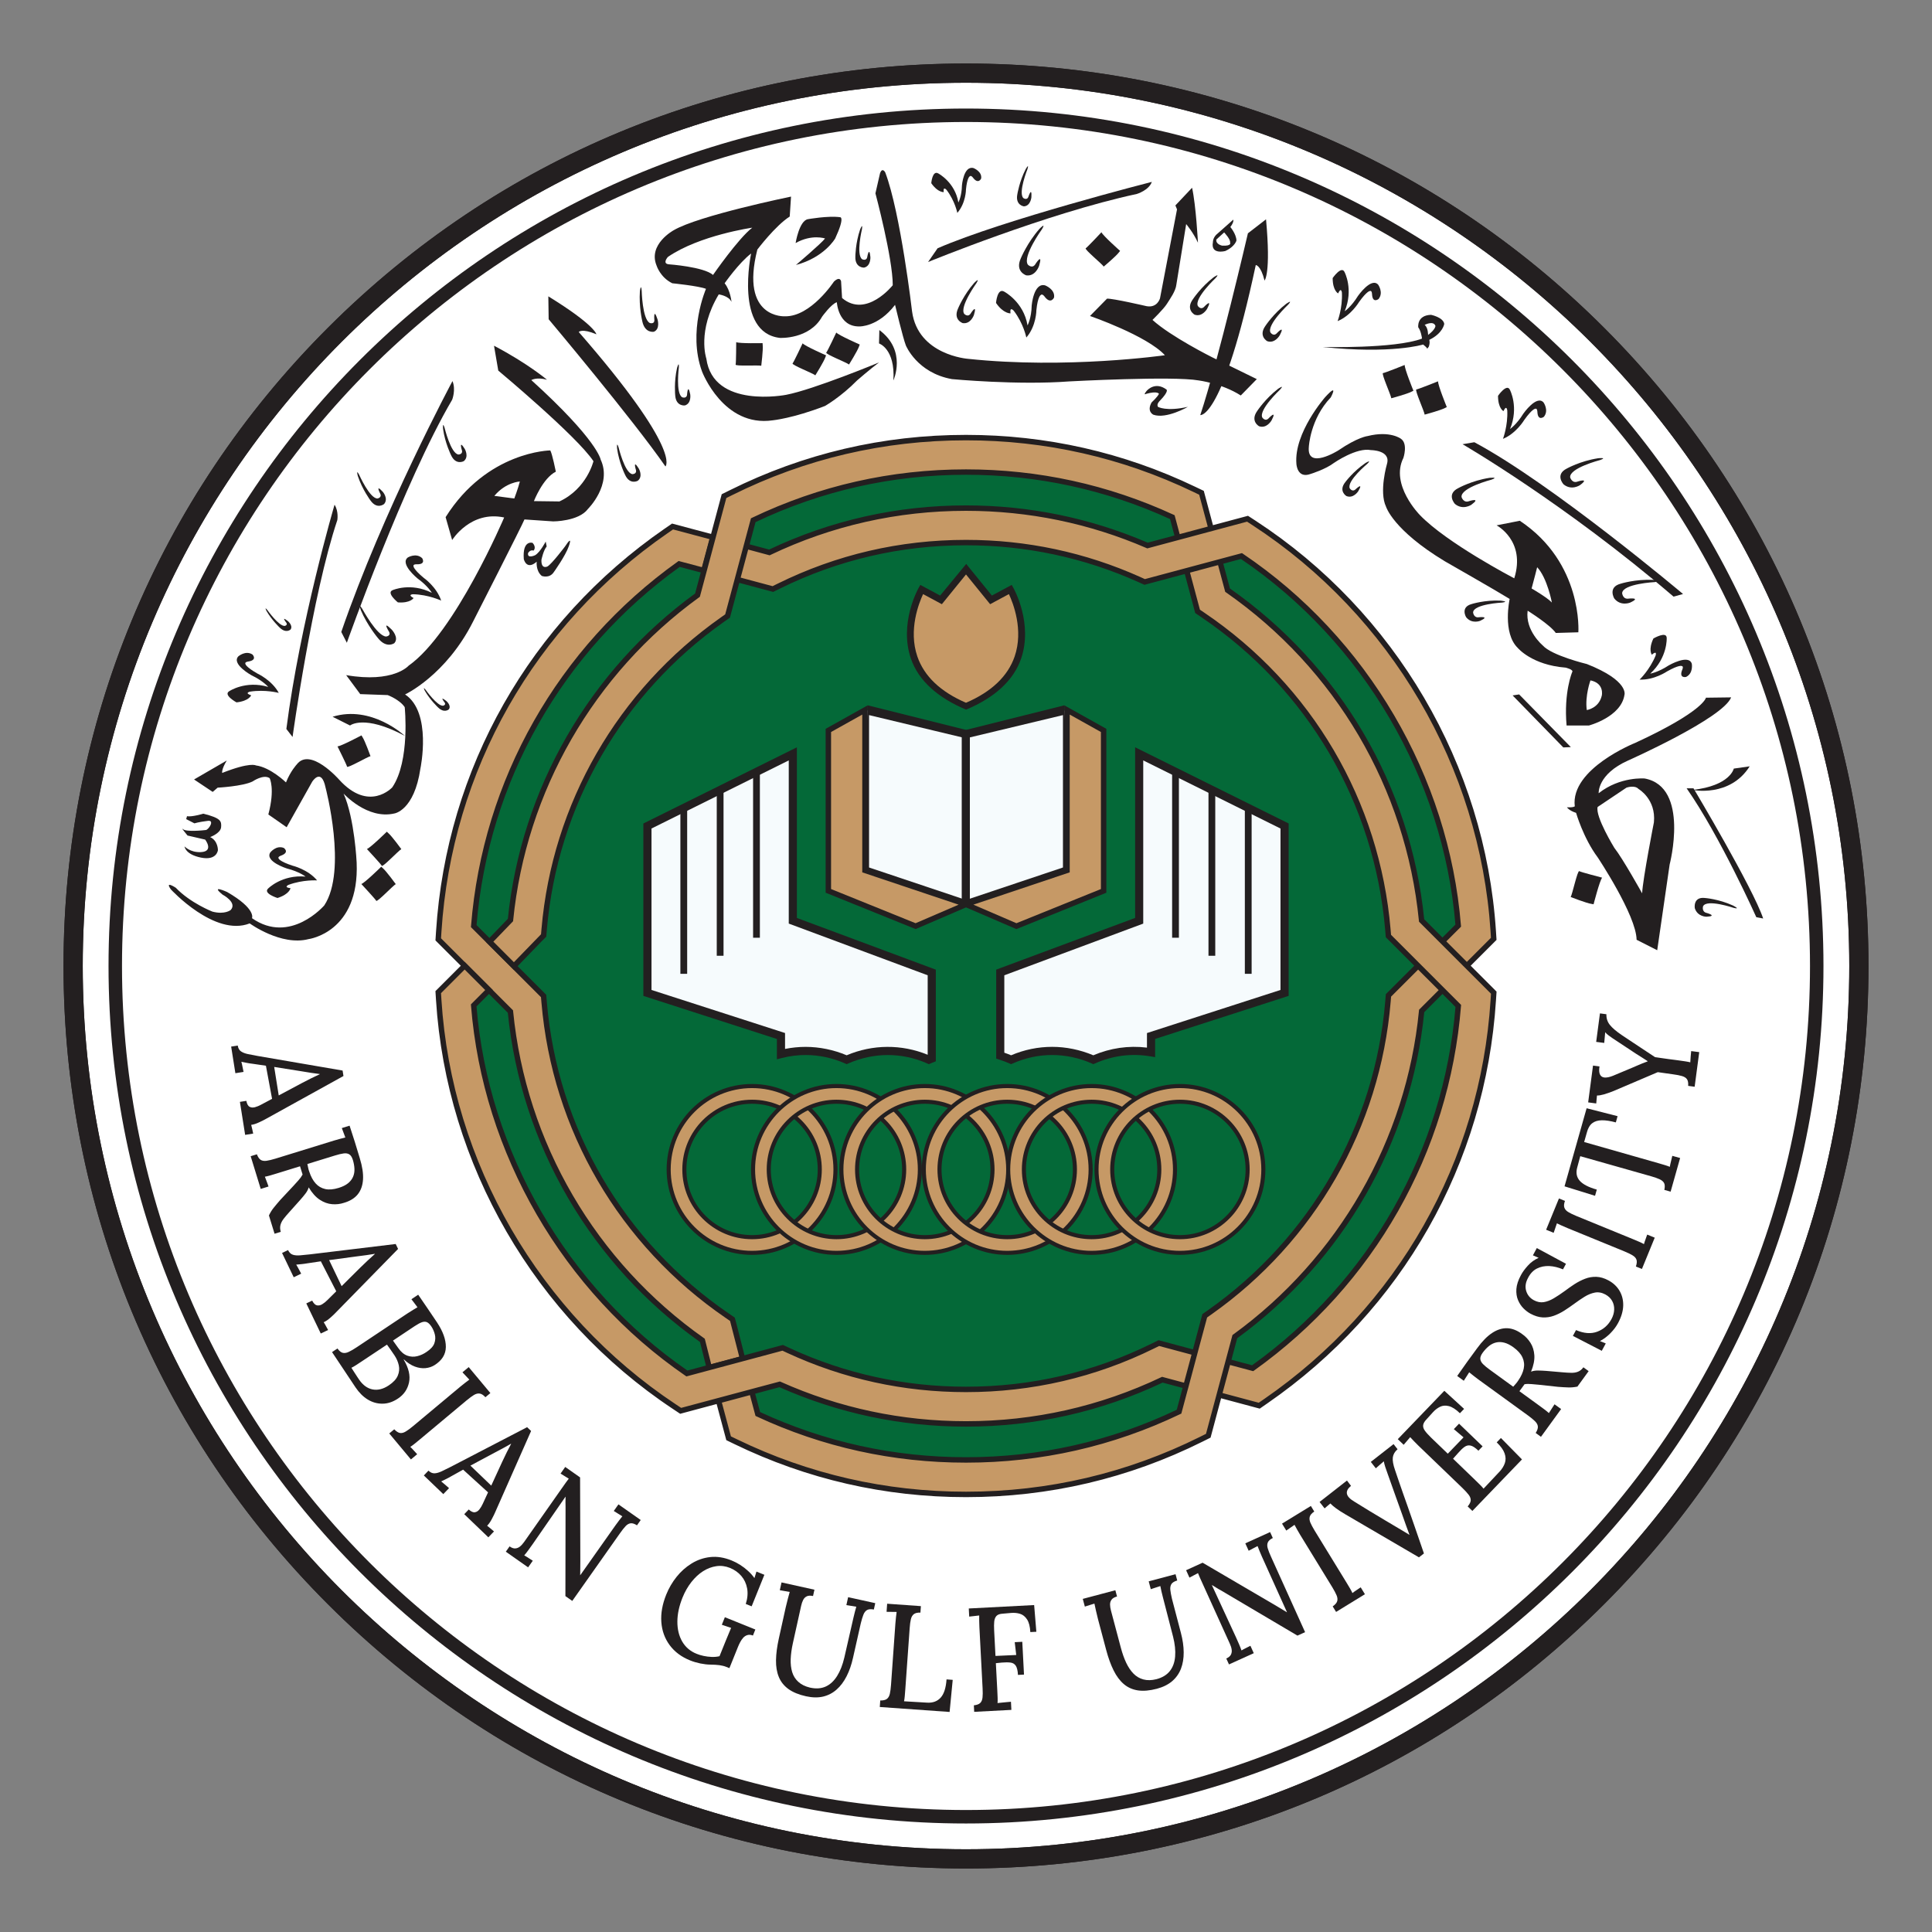 <?xml version="1.0" encoding="utf-8"?>
<!-- Generator: Adobe Illustrator 16.0.0, SVG Export Plug-In . SVG Version: 6.00 Build 0)  -->
<!DOCTYPE svg PUBLIC "-//W3C//DTD SVG 1.1//EN" "http://www.w3.org/Graphics/SVG/1.1/DTD/svg11.dtd">
<svg version="1.1" id="Layer_1" xmlns="http://www.w3.org/2000/svg" xmlns:xlink="http://www.w3.org/1999/xlink" x="0px" y="0px"
	 width="130px" height="130px" viewBox="0 0 130 130" enable-background="new 0 0 130 130" xml:space="preserve">
<rect x="0" y="0" width="130" height="130" fill="#808080" stroke="none"/>
<path fill="#FFFFFF" d="M65,125.081c33.181,0,60.08-26.9,60.08-60.08C125.08,31.82,98.181,4.92,65,4.92
	C31.819,4.92,4.92,31.82,4.92,65C4.92,98.18,31.819,125.081,65,125.081"/>
<path fill="#231F20" d="M65,125.727c-16.22,0-31.47-6.316-42.94-17.787C10.59,96.469,4.274,81.221,4.274,65
	c0-16.22,6.316-31.47,17.786-42.94C33.53,10.591,48.78,4.274,65,4.274s31.47,6.317,42.94,17.786
	c11.47,11.47,17.786,26.72,17.786,42.94c0,16.222-6.316,31.47-17.786,42.94C96.47,119.411,81.22,125.727,65,125.727 M65,5.567
	C32.228,5.567,5.567,32.228,5.567,65c0,32.772,26.661,59.433,59.433,59.433c32.772,0,59.434-26.66,59.434-59.433
	C124.434,32.228,97.772,5.567,65,5.567"/>
<path fill="#046938" d="M45.257,36.629c0,0-12.281,6.603-14.659,25.487l2.245,2.773l-1.848,1.98c0,0-0.925,14.924,14.658,26.545
	l3.83-0.924l0.528,3.301c0,0,16.111,7.66,30.11-0.133l1.057-3.434l3.301,0.793c0,0,13.734-8.188,14.923-25.752l-2.377-2.641
	l2.377-2.114c0,0-0.132-17.035-15.451-26.411l-3.301,0.66l-1.057-3.301c0,0-15.451-7.528-29.845,0.528l-0.924,3.433L45.257,36.629z"
	/>
<path fill="#C69966" d="M49.964,91.424l-0.57-2.238l-0.112-0.416l-0.353-0.242c-7.104-4.861-11.592-12.549-12.315-21.09
	l-0.036-0.422l-0.3-0.301l-4.401-4.4c0.782-9.804,5.79-18.633,13.822-24.369l1.66,0.44l0.6-2.24l-2.186-0.582l-0.519-0.138
	l-0.441,0.304c-9.015,6.23-14.589,16.054-15.291,26.953l-0.033,0.523l0.37,0.371l4.486,4.486c0.88,8.922,5.563,16.941,12.918,22.127
	l0.461,1.836L49.964,91.424z"/>
<path fill="#231F20" d="M47.592,92.249l-0.49-1.949c-7.325-5.188-12.035-13.254-12.932-22.152l-4.869-4.87l0.039-0.606
	c0.706-10.954,6.308-20.829,15.369-27.09l0.511-0.353l2.963,0.789l-0.695,2.593l-1.752-0.466
	c-7.898,5.671-12.876,14.447-13.67,24.102l4.688,4.688l0.041,0.488c0.719,8.486,5.179,16.125,12.237,20.955l0.409,0.281l0.129,0.479
	l0.615,2.416L47.592,92.249z M29.676,63.136l4.844,4.845l0.007,0.064c0.872,8.84,5.552,16.857,12.841,21.996l0.055,0.039
	l0.433,1.719l1.887-0.504l-0.619-2.412l-0.298-0.205c-7.149-4.893-11.667-12.629-12.394-21.225l-0.031-0.355l-4.712-4.713
	l0.006-0.084c0.784-9.824,5.849-18.755,13.898-24.504l0.07-0.05l1.567,0.417l0.506-1.888l-2.447-0.652l-0.372,0.257
	c-8.97,6.198-14.514,15.971-15.213,26.814L29.676,63.136z"/>
<path fill="#C69966" d="M81.489,35.562l-0.507-1.889l-0.138-0.515l-0.48-0.23c-4.816-2.311-9.984-3.483-15.363-3.483
	c-5.552,0-10.873,1.247-15.816,3.706l-0.468,0.233l-0.135,0.505l-1.65,6.158c-7.148,5.182-11.71,13.106-12.584,21.858l-1.406,1.461
	l1.64,1.639l1.699-1.76l0.3-0.298l0.036-0.422c0.72-8.378,5.093-15.971,11.996-20.834l0.344-0.242l0.109-0.405l1.618-6.04
	c4.486-2.148,9.3-3.24,14.317-3.24c4.851,0,9.518,1.022,13.882,3.033l0.366,1.366L81.489,35.562z M82.037,93.864l2.176,0.582
	l0.518,0.139l0.441-0.305c9.026-6.229,14.604-16.057,15.307-26.963l0.034-0.523l-4.856-4.856
	c-0.887-8.988-5.619-17.045-13.056-22.226l-0.512-1.91l-2.239,0.6l0.62,2.319l0.112,0.418l0.359,0.242
	c7.181,4.856,11.718,12.577,12.446,21.182l0.036,0.422l4.7,4.7c-0.783,9.813-5.796,18.645-13.837,24.381l-1.649-0.441L82.037,93.864
	z M48.35,94.25l0.541,2.016l0.136,0.512l0.477,0.23c4.853,2.354,10.067,3.547,15.497,3.547c5.559,0,10.886-1.25,15.833-3.715
	l0.468-0.232l0.136-0.506l1.651-6.162c7.16-5.199,11.716-13.143,12.571-21.916l1.401-1.402l-1.64-1.639l-1.695,1.695l-0.301,0.299
	l-0.035,0.424c-0.7,8.4-5.068,16.016-11.983,20.896l-0.344,0.24l-0.108,0.406l-1.62,6.045c-4.492,2.152-9.311,3.248-14.334,3.248
	c-4.9,0-9.611-1.043-14.01-3.094l-0.401-1.494L48.35,94.25z M52.463,93.147c3.956,1.766,8.171,2.664,12.538,2.664
	c4.625,0,9.066-1.002,13.21-2.973l1.587,0.424l0.601-2.24l-2-0.535l-0.422-0.111l-0.392,0.191
	c-3.934,1.941-8.169,2.924-12.584,2.924c-4.172,0-8.193-0.881-11.954-2.621l-0.381-0.178l-0.406,0.109l-6.039,1.619
	c-8.235-5.656-13.557-14.846-14.346-24.77l1.031-1.031l-1.64-1.639l-1.409,1.408l-0.37,0.371l0.033,0.521
	c0.698,11.012,6.622,21.24,15.845,27.361l0.436,0.289l0.505-0.135L52.463,93.147z M98.701,64.983l1.438-1.439l0.371-0.371
	l-0.034-0.524c-0.726-11.104-6.744-21.37-16.1-27.462l-0.433-0.283l-6.732,1.804c-3.862-1.67-7.967-2.518-12.211-2.518
	c-4.633,0-9.081,1.005-13.23,2.983l-1.556-0.418l-0.601,2.24l1.969,0.528l0.422,0.113l0.392-0.194
	c3.941-1.946,8.181-2.933,12.604-2.933c4.055,0,7.974,0.835,11.646,2.481l0.378,0.169l6.511-1.744
	c8.358,5.63,13.771,14.858,14.586,24.868l-1.06,1.06L98.701,64.983z"/>
<path fill="#231F20" d="M65,100.739c-5.458,0-10.698-1.201-15.576-3.566l-0.552-0.268l-0.651-2.432l-2.453,0.658l-0.504-0.336
	c-9.271-6.154-15.225-16.434-15.926-27.502L29.3,66.69l1.966-1.967l1.897,1.896l-1.1,1.102c0.803,9.766,6.101,18.914,14.192,24.5
	l6.428-1.723l0.44,0.205c3.736,1.729,7.732,2.605,11.877,2.605c4.389,0,8.596-0.977,12.504-2.906l0.453-0.223l2.313,0.619
	l0.635-2.373l0.396-0.279c6.872-4.848,11.213-12.414,11.908-20.762l0.041-0.488l1.914-1.914l-1.917-1.917l-0.041-0.489
	c-0.725-8.549-5.231-16.22-12.368-21.045l-0.414-0.281l-0.703-2.626l-2.713,0.727l-0.436-0.196
	C72.924,37.52,69.031,36.691,65,36.691c-4.394,0-8.607,0.98-12.522,2.915l-0.453,0.223l-2.282-0.611l-0.627,2.342l-0.398,0.28
	c-6.859,4.832-11.204,12.377-11.92,20.7l-0.041,0.488l-0.347,0.346l-1.826,1.891l-1.898-1.897l1.487-1.544
	c0.89-8.732,5.479-16.702,12.599-21.888l1.79-6.68l0.542-0.269C54.072,30.515,59.42,29.262,65,29.262
	c5.407,0,10.603,1.178,15.443,3.501L81,33.029l0.618,2.309l2.357-0.631l0.502,0.326c9.402,6.124,15.452,16.443,16.182,27.603
	l0.039,0.607l-1.739,1.739l1.741,1.741l-0.04,0.605C99.955,78.292,94.348,88.17,85.276,94.43l-0.511,0.354l-2.6-0.697l-0.709,2.648
	l-0.542,0.27C75.943,99.483,70.588,100.739,65,100.739 M49.182,96.651l0.402,0.193c4.827,2.342,10.014,3.529,15.416,3.529
	c5.532,0,10.831-1.244,15.753-3.695l0.395-0.197l0.667-2.488l1.115-4.162l0.052-0.037c7.095-5.152,11.649-13.094,12.497-21.789
	l0.007-0.064l1.318-1.318l-1.382-1.381l-1.818,1.818l-0.03,0.357c-0.706,8.453-5.102,16.119-12.061,21.029l-0.289,0.203
	l-0.603,2.244l-0.693,2.594h-0.002l-0.437,1.631l-0.075,0.035c-4.521,2.168-9.37,3.266-14.414,3.266
	c-4.92,0-9.659-1.045-14.087-3.109l-0.077-0.035l-0.375-1.4l-1.888,0.506L49.182,96.651z M51.145,95.014
	c4.356,2.018,9.017,3.039,13.855,3.039c4.961,0,9.731-1.072,14.181-3.193l0.394-1.469l-1.346-0.359
	c-4.155,1.965-8.605,2.963-13.229,2.963c-4.364,0-8.587-0.895-12.552-2.654l-1.635,0.439L51.145,95.014z M52.478,92.956l0.059,0.025
	c3.936,1.758,8.129,2.648,12.463,2.648c4.591,0,9.009-0.996,13.132-2.957l0.062-0.029l1.475,0.396l0.506-1.887l-2.179-0.584
	l-0.329,0.162c-3.96,1.953-8.221,2.943-12.666,2.943c-4.198,0-8.246-0.887-12.03-2.639l-0.321-0.15l-6.462,1.732l-0.069-0.047
	c-8.243-5.66-13.636-14.971-14.426-24.904l-0.006-0.084l0.961-0.963l-1.381-1.381l-1.592,1.592l0.028,0.441
	c0.694,10.953,6.587,21.129,15.764,27.219l0.367,0.244l4.886-1.309L52.478,92.956z M82.262,93.735l2.436,0.652l0.372-0.256
	c8.978-6.199,14.529-15.975,15.227-26.826l0.029-0.441l-1.624-1.623l0,0l-3.22-3.221l-0.007-0.065
	c-0.878-8.906-5.608-16.959-12.979-22.094l-0.054-0.038l-0.482-1.798l-1.887,0.506l0.668,2.494l0.302,0.205
	c7.228,4.887,11.793,12.657,12.527,21.317l0.03,0.355l4.713,4.714L98.307,67.7c-0.784,9.83-5.856,18.766-13.913,24.514l-0.07,0.049
	l-1.556-0.416L82.262,93.735z M82.861,91.495l1.39,0.371c7.906-5.67,12.89-14.449,13.685-24.111l-0.874-0.875l-1.227,1.227
	c-0.871,8.752-5.455,16.742-12.587,21.943L82.861,91.495z M33.198,63.363l1.381,1.382l1.825-1.88l0.031-0.355
	c0.725-8.431,5.125-16.073,12.073-20.967l0.289-0.204l0.594-2.214l1.138-4.249l0.076-0.037c4.516-2.161,9.359-3.257,14.395-3.257
	c4.871,0,9.568,1.026,13.959,3.05l0.078,0.036l0.34,1.272l1.889-0.506l-0.575-2.147l-0.405-0.194
	c-4.791-2.299-9.934-3.465-15.285-3.465c-5.523,0-10.817,1.241-15.734,3.687l-0.394,0.196l-1.781,6.646l-0.052,0.038
	c-7.084,5.135-11.643,13.055-12.509,21.729l-0.007,0.063L33.198,63.363z M97.319,63.343l1.382,1.381l1.622-1.622l-0.028-0.442
	c-0.723-11.046-6.71-21.259-16.017-27.321l-0.366-0.238l-2.2,0.59l-4.514,1.21l-0.059-0.026c-3.842-1.661-7.926-2.503-12.14-2.503
	c-4.599,0-9.023,0.997-13.151,2.965l-0.061,0.029l-1.444-0.388l-0.506,1.888l2.148,0.575l0.33-0.163
	c3.966-1.959,8.233-2.952,12.684-2.952c4.082,0,8.026,0.84,11.723,2.497l0.316,0.143l5.18-1.388l1.35-0.361l0.069,0.046
	c8.367,5.636,13.85,14.984,14.666,25.005l0.007,0.084L97.319,63.343z M95.831,61.854l1.23,1.231l0.871-0.871
	c-0.828-9.853-6.216-19.038-14.431-24.602l-1.189,0.319L82.76,39.6C90.168,44.785,94.929,52.889,95.831,61.854 M50.438,36.626
	l1.315,0.352c4.159-1.971,8.616-2.971,13.247-2.971c4.242,0,8.355,0.844,12.227,2.508l1.799-0.482l-0.296-1.106
	c-4.321-1.978-8.94-2.981-13.729-2.981c-4.953,0-9.717,1.072-14.162,3.186L50.438,36.626z"/>
<polygon fill="#F6FBFD" points="65.015,60.852 65.015,49.402 58.203,47.771 58.203,58.568 "/>
<path fill="#231F20" d="M65.289,61.134l-7.359-2.369l0.456-11.305l6.903,1.726V61.134z M58.477,58.371l6.265,2.1V49.618l-6.265-1.5
	V58.371z"/>
<polygon fill="#C69966" points="65.015,60.852 58.203,58.568 58.203,47.771 55.739,49.148 55.739,59.945 61.609,62.319 "/>
<path fill="#231F20" d="M61.611,62.516l-6.055-2.448V49.041l2.829-1.581v10.977l7.14,2.393L61.611,62.516z M55.921,59.822
	l5.686,2.299l2.896-1.248l-6.483-2.174V48.082l-2.099,1.173V59.822z"/>
<polygon fill="#F6FBFD" points="64.985,60.852 64.985,49.402 71.798,47.771 71.798,58.568 "/>
<path fill="#231F20" d="M64.713,61.031V49.186l6.901-1.726l0.457,11.305L64.713,61.031z M65.26,49.618v10.854l6.264-2.101V48.118
	L65.26,49.618z"/>
<polygon fill="#C69966" points="64.985,60.852 71.798,58.568 71.798,47.771 74.262,49.148 74.262,59.945 68.392,62.319 "/>
<path fill="#231F20" d="M68.39,62.517l-3.914-1.687l7.139-2.393V47.46l2.829,1.581v11.027L68.39,62.517z M65.496,60.873l2.897,1.248
	l5.685-2.299V49.255l-2.099-1.173v10.617L65.496,60.873z"/>
<path fill="#C69966" d="M64.967,47.536c6.015-2.512,2.996-7.875,2.996-7.875l-1.306,0.701l-1.667-2.053h-0.03l-1.667,2.053
	l-1.304-0.701c0,0-3.021,5.363,2.994,7.875H64.967z"/>
<path fill="#231F20" d="M64.974,47.622l0.032,0.127c-1.896-0.792-3.201-1.946-3.712-3.43c-0.81-2.359,0.467-4.67,0.521-4.767
	l0.11-0.195l1.335,0.717l1.755-2.13l0.109,0.139l1.617,1.991l1.335-0.717l0.109,0.195c0.056,0.097,1.331,2.408,0.521,4.767
	c-0.511,1.484-1.805,2.638-3.7,3.43l-0.007-0.02 M62.113,39.976c-0.278,0.594-1.001,2.413-0.386,4.198
	c0.458,1.329,1.559,2.376,3.273,3.113c1.714-0.737,2.814-1.784,3.273-3.113c0.615-1.785-0.107-3.604-0.386-4.198l-1.263,0.679
	L65,38.654l-1.624,2.001L62.113,39.976z"/>
<path fill="#231F20" d="M65,125.727c-16.22,0-31.47-6.316-42.94-17.787C10.59,96.469,4.274,81.221,4.274,65
	c0-16.22,6.316-31.47,17.786-42.94C33.53,10.591,48.78,4.274,65,4.274s31.47,6.317,42.94,17.786
	c11.47,11.47,17.786,26.72,17.786,42.94c0,16.222-6.316,31.47-17.786,42.94C96.47,119.411,81.22,125.727,65,125.727 M65,5.567
	C32.228,5.567,5.567,32.228,5.567,65c0,32.772,26.661,59.433,59.433,59.433c32.772,0,59.434-26.66,59.434-59.433
	C124.434,32.228,97.772,5.567,65,5.567"/>
<path fill="#231F20" d="M65,122.698C33.186,122.698,7.303,96.815,7.303,65C7.303,33.186,33.186,7.303,65,7.303
	c31.814,0,57.697,25.882,57.697,57.696C122.697,96.815,96.814,122.698,65,122.698 M65,8.208C33.685,8.208,8.209,33.686,8.209,65
	c0,31.315,25.476,56.792,56.791,56.792c31.315,0,56.791-25.477,56.791-56.792C121.791,33.686,96.315,8.208,65,8.208"/>
<path fill="#C69966" d="M50.606,73.077c-3.1,0-5.613,2.514-5.613,5.613s2.513,5.611,5.613,5.611c3.1,0,5.612-2.512,5.612-5.611
	S53.706,73.077,50.606,73.077 M50.606,83.247c-2.516,0-4.556-2.041-4.556-4.557s2.04-4.557,4.556-4.557
	c2.516,0,4.556,2.041,4.556,4.557S53.122,83.247,50.606,83.247"/>
<path fill="#231F20" d="M50.605,84.438c-3.17,0-5.749-2.578-5.749-5.748s2.579-5.75,5.749-5.75c3.17,0,5.749,2.58,5.749,5.75
	S53.776,84.438,50.605,84.438 M50.605,73.215c-3.019,0-5.475,2.455-5.475,5.475s2.456,5.475,5.475,5.475s5.475-2.455,5.475-5.475
	S53.625,73.215,50.605,73.215 M50.605,83.383c-2.588,0-4.693-2.105-4.693-4.693s2.105-4.693,4.693-4.693
	c2.588,0,4.693,2.105,4.693,4.693S53.194,83.383,50.605,83.383 M50.605,74.27c-2.437,0-4.419,1.982-4.419,4.42
	s1.982,4.418,4.419,4.418s4.419-1.98,4.419-4.418S53.042,74.27,50.605,74.27"/>
<path fill="#C69966" d="M56.284,73.077c-3.1,0-5.612,2.514-5.612,5.613s2.512,5.611,5.612,5.611s5.612-2.512,5.612-5.611
	S59.384,73.077,56.284,73.077 M56.284,83.247c-2.516,0-4.556-2.041-4.556-4.557s2.04-4.557,4.556-4.557s4.556,2.041,4.556,4.557
	S58.8,83.247,56.284,83.247"/>
<path fill="#231F20" d="M56.284,84.438c-3.17,0-5.75-2.578-5.75-5.748s2.58-5.75,5.75-5.75s5.749,2.58,5.749,5.75
	S59.454,84.438,56.284,84.438 M56.284,73.215c-3.019,0-5.476,2.455-5.476,5.475s2.457,5.475,5.476,5.475s5.475-2.455,5.475-5.475
	S59.303,73.215,56.284,73.215 M56.284,83.383c-2.588,0-4.693-2.105-4.693-4.693s2.105-4.693,4.693-4.693s4.693,2.105,4.693,4.693
	S58.872,83.383,56.284,83.383 M56.284,74.27c-2.437,0-4.419,1.982-4.419,4.42s1.982,4.418,4.419,4.418s4.419-1.98,4.419-4.418
	S58.721,74.27,56.284,74.27"/>
<path fill="#C69966" d="M62.227,73.077c-3.1,0-5.613,2.514-5.613,5.613s2.513,5.611,5.613,5.611s5.612-2.512,5.612-5.611
	S65.327,73.077,62.227,73.077 M62.227,83.247c-2.516,0-4.556-2.041-4.556-4.557s2.04-4.557,4.556-4.557s4.556,2.041,4.556,4.557
	S64.743,83.247,62.227,83.247"/>
<path fill="#231F20" d="M62.227,84.438c-3.17,0-5.749-2.578-5.749-5.748s2.579-5.75,5.749-5.75s5.75,2.58,5.75,5.75
	S65.396,84.438,62.227,84.438 M62.227,73.215c-3.019,0-5.475,2.455-5.475,5.475s2.456,5.475,5.475,5.475
	c3.02,0,5.477-2.455,5.477-5.475S65.246,73.215,62.227,73.215 M62.227,83.383c-2.588,0-4.693-2.105-4.693-4.693
	s2.105-4.693,4.693-4.693s4.693,2.105,4.693,4.693S64.814,83.383,62.227,83.383 M62.227,74.27c-2.437,0-4.419,1.982-4.419,4.42
	s1.982,4.418,4.419,4.418c2.438,0,4.419-1.98,4.419-4.418S64.664,74.27,62.227,74.27"/>
<path fill="#C69966" d="M67.773,73.077c-3.1,0-5.612,2.514-5.612,5.613s2.513,5.611,5.612,5.611s5.613-2.512,5.613-5.611
	S70.873,73.077,67.773,73.077 M67.773,83.247c-2.516,0-4.556-2.041-4.556-4.557s2.041-4.557,4.556-4.557s4.556,2.041,4.556,4.557
	S70.289,83.247,67.773,83.247"/>
<path fill="#231F20" d="M67.773,84.438c-3.17,0-5.749-2.578-5.749-5.748s2.579-5.75,5.749-5.75s5.75,2.58,5.75,5.75
	S70.943,84.438,67.773,84.438 M67.773,73.215c-3.02,0-5.475,2.455-5.475,5.475s2.456,5.475,5.475,5.475
	c3.019,0,5.476-2.455,5.476-5.475S70.792,73.215,67.773,73.215 M67.773,83.383c-2.588,0-4.693-2.105-4.693-4.693
	s2.105-4.693,4.693-4.693s4.692,2.105,4.692,4.693S70.361,83.383,67.773,83.383 M67.773,74.27c-2.438,0-4.419,1.982-4.419,4.42
	s1.981,4.418,4.419,4.418c2.437,0,4.419-1.98,4.419-4.418S70.21,74.27,67.773,74.27"/>
<path fill="#C69966" d="M73.452,73.077c-3.101,0-5.613,2.514-5.613,5.613s2.513,5.611,5.613,5.611c3.1,0,5.612-2.512,5.612-5.611
	S76.552,73.077,73.452,73.077 M73.452,83.247c-2.517,0-4.557-2.041-4.557-4.557s2.04-4.557,4.557-4.557
	c2.516,0,4.556,2.041,4.556,4.557S75.968,83.247,73.452,83.247"/>
<path fill="#231F20" d="M73.452,84.438c-3.17,0-5.749-2.578-5.749-5.748s2.579-5.75,5.749-5.75s5.749,2.58,5.749,5.75
	S76.622,84.438,73.452,84.438 M73.452,73.215c-3.02,0-5.476,2.455-5.476,5.475s2.456,5.475,5.476,5.475
	c3.019,0,5.475-2.455,5.475-5.475S76.471,73.215,73.452,73.215 M73.452,83.383c-2.588,0-4.693-2.105-4.693-4.693
	s2.105-4.693,4.693-4.693s4.692,2.105,4.692,4.693S76.04,83.383,73.452,83.383 M73.452,74.27c-2.438,0-4.419,1.982-4.419,4.42
	s1.981,4.418,4.419,4.418c2.437,0,4.419-1.98,4.419-4.418S75.889,74.27,73.452,74.27"/>
<path fill="#C69966" d="M79.395,73.077c-3.1,0-5.612,2.514-5.612,5.613s2.513,5.611,5.612,5.611s5.613-2.512,5.613-5.611
	S82.494,73.077,79.395,73.077 M79.395,83.247c-2.516,0-4.556-2.041-4.556-4.557s2.04-4.557,4.556-4.557s4.556,2.041,4.556,4.557
	S81.91,83.247,79.395,83.247"/>
<path fill="#231F20" d="M79.395,84.438c-3.17,0-5.749-2.578-5.749-5.748s2.579-5.75,5.749-5.75s5.75,2.58,5.75,5.75
	S82.564,84.438,79.395,84.438 M79.395,73.215c-3.02,0-5.476,2.455-5.476,5.475s2.456,5.475,5.476,5.475
	c3.019,0,5.476-2.455,5.476-5.475S82.413,73.215,79.395,73.215 M79.395,83.383c-2.588,0-4.693-2.105-4.693-4.693
	s2.105-4.693,4.693-4.693s4.692,2.105,4.692,4.693S81.982,83.383,79.395,83.383 M79.395,74.27c-2.438,0-4.419,1.982-4.419,4.42
	s1.981,4.418,4.419,4.418c2.437,0,4.419-1.98,4.419-4.418S81.831,74.27,79.395,74.27"/>
<path fill="#F6FBFD" d="M68.034,71.305c0.871-0.385,1.813-0.59,2.766-0.59c0.952,0,1.896,0.205,2.766,0.59
	c0.872-0.385,1.813-0.59,2.767-0.59c0.375,0,0.749,0.033,1.118,0.094v-1.098l8.986-2.898V55.579l-9.783-4.855v11.232l-9.35,3.479
	v5.597C67.552,71.11,67.796,71.202,68.034,71.305"/>
<path fill="#231F20" d="M73.565,71.606l-0.11-0.051c-0.837-0.371-1.755-0.566-2.655-0.566c-0.912,0-1.806,0.191-2.655,0.568
	l-0.11,0.049l-0.111-0.049c-0.22-0.098-0.456-0.188-0.701-0.264l-0.19-0.063v-5.986l9.348-3.479V50.283l10.33,5.127V67.01
	l-8.985,2.898v1.225l-0.318-0.053c-1.288-0.219-2.551-0.047-3.729,0.477L73.565,71.606z M67.578,70.834
	c0.156,0.053,0.309,0.111,0.456,0.174c0.887-0.377,1.815-0.568,2.766-0.568c0.937,0,1.889,0.197,2.766,0.568
	c1.147-0.486,2.362-0.668,3.611-0.516v-0.98l8.985-2.9V55.749l-9.236-4.583v10.981l-9.348,3.478V70.834z"/>
<path fill="#F6FBFD" d="M52.55,70.924c0.54-0.137,1.096-0.209,1.655-0.209c0.952,0,1.895,0.205,2.766,0.59
	c0.87-0.385,1.813-0.59,2.765-0.59c0.953,0,1.896,0.205,2.766,0.59c0.064-0.027,0.129-0.053,0.194-0.078v-5.793l-9.349-3.478V50.724
	l-9.783,4.856v11.231l8.986,2.9V70.924z"/>
<path fill="#231F20" d="M56.971,71.606l-0.111-0.051c-0.837-0.371-1.755-0.566-2.655-0.566c-0.528,0-1.062,0.066-1.588,0.201
	l-0.341,0.086v-1.365l-8.985-2.9v-11.6l10.33-5.127v11.483l9.348,3.479v6.166l-0.225,0.092c-0.044,0.018-0.088,0.035-0.133,0.055
	l-0.11,0.049l-0.11-0.051c-0.849-0.377-1.742-0.566-2.655-0.566c-0.899,0-1.817,0.195-2.654,0.566L56.971,71.606z M54.205,70.442
	c0.936,0,1.889,0.195,2.766,0.566c1.746-0.742,3.7-0.754,5.451-0.035v-5.348l-9.348-3.479v-10.98l-9.236,4.583v10.863l8.986,2.898
	v1.07C53.283,70.489,53.746,70.442,54.205,70.442"/>
<rect x="45.782" y="54.293" fill="#231F20" width="0.456" height="11.233"/>
<rect x="48.229" y="53.079" fill="#231F20" width="0.456" height="11.232"/>
<rect x="50.674" y="51.866" fill="#231F20" width="0.456" height="11.232"/>
<rect x="83.763" y="54.293" fill="#231F20" width="0.456" height="11.233"/>
<rect x="81.316" y="53.079" fill="#231F20" width="0.456" height="11.232"/>
<rect x="78.87" y="51.866" fill="#231F20" width="0.456" height="11.232"/>
<path fill="#231F20" d="M36.896,19.941l0.022,1.541c0,0,5.679,6.757,7.858,9.904c0,0,1.166-1.012-5.833-9.046
	c0,0,0.198-0.264,1.188,0.154C40.13,22.495,40.042,21.878,36.896,19.941"/>
<path fill="#231F20" d="M85.188,14.757l-1.219,0.942c0,0-1.996,8.598-3.205,12.23c0,0,1.51,0.325,3.734-10.095
	c0,0,0.33,0,0.59,1.043C85.089,18.877,85.528,18.437,85.188,14.757"/>
<path fill="#231F20" d="M81.554,24.035c0,0-2.773-1.386-4.006-2.509c0,0,0.748-0.726,0.969-1.078
	c0.22-0.352,0.594-0.859,0.638-1.299l0.66-4.072c0,0,0.484,0.573,0.793,1.255c0,0-0.133-2.531-0.396-3.698l-1.122,1.189l0.109,0.264
	l-1.145,5.987c0,0-0.176,0.66-0.902,0.528c0,0-2.267-0.528-2.663-0.506l-1.145,1.166c0,0,3.83,1.321,5.04,2.641
	c0,0-6.603,0.947-13.249,0.242c0,0-3.368-0.242-3.764-3.191c0,0-0.77-6.625-1.805-9.354c0,0-0.198-0.374-0.352,0.066l-0.308,1.343
	c0,0,1.166,4.357,1.166,6.184c0,0-1.782,2.245-3.411,0.859l-0.066-1.123c0,0-0.066-0.374-0.484,0.022c0,0-1.541,2.355-3.28,2.333
	c0,0-3.059,0.198-1.871-4.49c0,0,1.211-1.607,2.179-2.223l0.088-1.342c0,0-6.228,1.276-7.901,2.267c0,0-1.739,0.946-1.145,2.377
	c0,0,0.242,0.792,1.057,1.188c0,0,1.761,0.176,2.267,0.374c0,0-1.255,2.884-0.264,5.569c0,0,1.43,3.764,4.754,3.279
	c0,0,1.364-0.132,3.521-0.968c0,0,1.079-0.616,2.157-1.717c0,0,0.859-0.748,1.475-1.21c0,0-4.402,1.826-6.251,2.179
	c0,0-4.908,0.968-5.37-2.444c0,0-0.639-1.848,0.836-4.313c0,0,0.682,0.088,0.858,0.506c0,0-0.066-0.771-0.462-1.255
	c0,0,0.969-1.386,1.783-2.003c0,0-1.144,5.327,1.937,5.679c0,0,1.981,0.11,2.839-1.431c0,0,0.617-0.858,0.991-0.968
	c0,0,0.088,1.65,1.518,1.628c0,0,1.255,0.044,2.399-1.452c0,0,0.529,2.223,0.727,2.729c0,0,0.748,1.849,3.103,2.267
	c0,0,4.401,0.418,7.901,0.154c0,0,6.978-0.374,8.694-0.066c0,0,1.563,0.198,2.839,1.013l1.078-1.101L81.554,24.035z M47.978,18.5
	c-0.627-0.55-2.971-0.715-2.971-0.715c-0.474-0.044-0.066-0.496-0.066-0.496c2.124-1.463,5.678-1.969,5.678-1.969
	C49.684,16.035,47.978,18.5,47.978,18.5"/>
<path fill="#231F20" d="M109.55,51.173c0,0,6.383-2.839,6.934-4.248l-1.695,0.022c0,0-0.132,0.903-4.754,3.038
	c0,0-4.38,1.738-4.072,4.27c0,0-0.066,0.088-0.528,0.066c0,0,0.133,0.22,0.616,0.374c0,0,0.485,1.695,1.453,2.993
	c0,0,2.597,3.896,2.619,5.547l1.387,0.704c0,0,0.55-3.83,0.836-5.767c0,0,1.365-5.216-1.673-5.788c0,0-1.65-0.154-3.103,0.99
	C107.569,53.374,107.48,52.098,109.55,51.173 M109.44,53c0,0,0.55-0.198,0.813,0.088c0,0,1.189,0.682,1.035,2.245
	c0,0-0.748,3.808-0.793,4.776c0,0-1.298-2.333-1.87-3.059c0,0-1.299-2.113-1.123-2.751L109.44,53z"/>
<path fill="#231F20" d="M74.114,15.627c0,0-0.946,1.012-1.057,1.078c-0.109,0.066,1.101,1.057,1.21,1.233
	c0,0,0.837-0.704,1.014-0.946l0.088-0.11C75.369,16.882,74.202,15.848,74.114,15.627"/>
<path fill="#231F20" d="M49.538,23.023c0,0-0.004,1.386-0.039,1.509c-0.036,0.123,1.525,0.025,1.725,0.079
	c0,0,0.133-1.086,0.097-1.383l-0.01-0.14C51.311,23.088,49.752,23.124,49.538,23.023"/>
<path fill="#231F20" d="M22.709,50.222c0,0,0.62,1.239,0.644,1.365c0.024,0.127,1.373-0.664,1.577-0.706c0,0-0.37-1.029-0.536-1.279
	l-0.073-0.12C24.321,49.481,22.946,50.215,22.709,50.222"/>
<path fill="#231F20" d="M24.688,57.128c0,0,0.944,1.015,1.002,1.129c0.058,0.114,1.131-1.024,1.314-1.122
	c0,0-0.644-0.883-0.874-1.076l-0.103-0.095C26.028,55.964,24.915,57.055,24.688,57.128"/>
<path fill="#231F20" d="M24.314,59.483c0,0,0.944,1.015,1.002,1.129s1.131-1.024,1.314-1.122c0,0-0.644-0.883-0.874-1.076
	l-0.103-0.095C25.653,58.319,24.541,59.41,24.314,59.483"/>
<path fill="#231F20" d="M54.006,23.102c0,0-0.589,1.254-0.674,1.351c-0.084,0.097,1.372,0.667,1.531,0.801
	c0,0,0.579-0.927,0.673-1.212l0.049-0.132C55.584,23.91,54.158,23.284,54.006,23.102"/>
<path fill="#231F20" d="M56.272,22.375c0,0-0.589,1.254-0.674,1.351c-0.084,0.097,1.372,0.667,1.531,0.801
	c0,0,0.579-0.928,0.672-1.212l0.05-0.132C57.852,23.183,56.424,22.557,56.272,22.375"/>
<path fill="#231F20" d="M107.805,59.056c0,0-1.424-0.368-1.54-0.437c-0.117-0.068-0.464,1.549-0.577,1.739
	c0,0,1.077,0.421,1.394,0.462l0.147,0.027C107.229,60.847,107.639,59.248,107.805,59.056"/>
<path fill="#231F20" d="M94.519,24.558c0,0-1.328,0.534-1.459,0.547c-0.131,0.014,0.536,1.48,0.557,1.694
	c0,0,1.088-0.293,1.359-0.443l0.131-0.064C95.106,26.292,94.5,24.803,94.519,24.558"/>
<path fill="#231F20" d="M96.764,25.658c0,0-1.328,0.534-1.459,0.547c-0.131,0.014,0.536,1.48,0.557,1.694
	c0,0,1.088-0.293,1.359-0.443l0.131-0.064C97.352,27.392,96.745,25.904,96.764,25.658"/>
<path fill="#231F20" d="M53.535,16.354c0,0,0.242-1.519,0.836-1.607c0,0,1.343-0.242,2.157-0.132c0,0,0.353-0.044-0.33,1.431
	c0,0-0.726,1.276-2.641,1.783c0,0,1.739-1.475,1.959-1.783C55.516,16.046,54.635,15.738,53.535,16.354"/>
<path fill="#231F20" d="M59.169,22.208l-0.022,0.902c0,0,1.1,0.353,0.968,2.488C60.115,25.599,61.041,23.595,59.169,22.208"/>
<path fill="#231F20" d="M22.379,48.229l1.174,0.588c0,0,0.938-0.77,3.68,0.694C27.233,49.512,25.007,47.417,22.379,48.229"/>
<path fill="#231F20" d="M117.733,51.564l-1.07,0.153c0,0-0.237,1.154-2.782,1.436C113.881,53.153,116.397,53.679,117.733,51.564"/>
<path fill="#231F20" d="M113.248,39.97c0,0-8.805-7.417-14.043-10.213l-0.793,0.133c0,0,6.912,4.005,14.197,10.256L113.248,39.97z"
	/>
<path fill="#231F20" d="M113.952,53.044c0,0,4.006,6.713,4.688,8.76l-0.462-0.088c0,0-2.443-5.459-4.688-8.672H113.952z"/>
<polygon fill="#231F20" points="105.698,50.271 102.22,46.727 101.78,46.793 105.192,50.293 "/>
<path fill="#231F20" d="M70.108,15.429c0,0-1.321,1.827-0.947,2.377c0,0,0.31,0.33,0.529-0.066c0,0,0.501-0.773,0.228,0.151
	c0,0-0.238,0.727-0.866,0.636c0,0-0.775-0.248-0.363-1.147c0,0,0.438-1.057,1.255-1.981C69.943,15.399,70.422,14.906,70.108,15.429"
	/>
<path fill="#231F20" d="M65.698,19.058c0,0-1.144,1.583-0.819,2.059c0,0,0.267,0.286,0.458-0.057c0,0,0.434-0.67,0.197,0.131
	c0,0-0.208,0.63-0.751,0.551c0,0-0.672-0.215-0.314-0.994c0,0,0.379-0.915,1.087-1.716C65.556,19.032,65.971,18.605,65.698,19.058"
	/>
<path fill="#231F20" d="M81.792,18.714c0,0-1.424,1.336-1.196,1.866c0,0,0.208,0.331,0.46,0.031c0,0,0.554-0.575,0.17,0.166
	c0,0-0.323,0.578-0.843,0.398c0,0-0.618-0.339-0.119-1.036c0,0,0.546-0.826,1.394-1.478C81.657,18.662,82.146,18.321,81.792,18.714"
	/>
<path fill="#231F20" d="M86.679,20.497c0,0-1.424,1.336-1.197,1.866c0,0,0.208,0.331,0.46,0.031c0,0,0.554-0.575,0.17,0.166
	c0,0-0.323,0.578-0.842,0.398c0,0-0.619-0.339-0.12-1.036c0,0,0.546-0.826,1.394-1.478C86.543,20.444,87.031,20.104,86.679,20.497"
	/>
<path fill="#231F20" d="M86.128,26.22c0,0-1.424,1.336-1.196,1.866c0,0,0.208,0.331,0.46,0.031c0,0,0.554-0.575,0.17,0.166
	c0,0-0.323,0.578-0.842,0.398c0,0-0.619-0.339-0.12-1.036c0,0,0.546-0.826,1.394-1.478C85.993,26.167,86.481,25.827,86.128,26.22"/>
<path fill="#231F20" d="M91.999,31.213c0,0-1.371,1.144-1.182,1.636c0,0,0.178,0.311,0.424,0.05c0,0,0.535-0.495,0.149,0.159
	c0,0-0.322,0.509-0.794,0.32c0,0-0.559-0.337-0.068-0.945c0,0,0.538-0.724,1.348-1.275C91.876,31.158,92.341,30.875,91.999,31.213"
	/>
<path fill="#231F20" d="M100.355,32.277c0,0-2.091,0.542-2.01,1.17c0,0,0.126,0.428,0.52,0.27c0,0,0.831-0.264,0.138,0.248
	c0,0-0.568,0.388-1.103-0.056c0,0-0.597-0.649,0.215-1.059c0,0,0.908-0.51,2.103-0.695
	C100.218,32.155,100.895,32.083,100.355,32.277"/>
<path fill="#231F20" d="M107.663,30.957c0,0-2.091,0.542-2.009,1.17c0,0,0.125,0.428,0.518,0.27c0,0,0.831-0.264,0.139,0.248
	c0,0-0.568,0.388-1.104-0.056c0,0-0.596-0.649,0.215-1.059c0,0,0.908-0.51,2.104-0.694
	C107.525,30.836,108.202,30.763,107.663,30.957"/>
<path fill="#231F20" d="M111.354,39.167c0,0-2.157,0.11-2.204,0.742c0,0,0.037,0.444,0.453,0.368c0,0,0.868-0.091,0.085,0.271
	c0,0-0.634,0.266-1.067-0.277c0,0-0.454-0.756,0.423-0.994c0,0,0.993-0.317,2.201-0.257
	C111.244,39.021,111.921,39.086,111.354,39.167"/>
<path fill="#231F20" d="M116.659,61.09c0,0-1.817-0.617-2.063-0.11c0,0-0.115,0.378,0.253,0.453c0,0,0.747,0.209-0.019,0.251
	c0,0-0.61,0.011-0.792-0.579c0,0-0.126-0.772,0.676-0.682c0,0,0.924,0.064,1.901,0.51C116.616,60.934,117.154,61.209,116.659,61.09"
	/>
<path fill="#231F20" d="M101.079,40.546c0,0-1.917,0.098-1.958,0.659c0,0,0.033,0.394,0.403,0.327c0,0,0.77-0.081,0.074,0.241
	c0,0-0.563,0.236-0.948-0.246c0,0-0.403-0.671,0.376-0.883c0,0,0.882-0.282,1.954-0.228
	C100.98,40.417,101.583,40.475,101.079,40.546"/>
<path fill="#231F20" d="M43.178,19.552c0,0,0.04,1.916,0.543,2.18c0,0,0.356,0.125,0.305-0.264c0,0-0.054-0.787,0.218,0.022
	c0,0,0.198,0.646-0.245,0.832c0,0-0.613,0.127-0.784-0.72c0,0-0.231-0.976-0.157-2.006C43.058,19.596,43.126,19.03,43.178,19.552"/>
<path fill="#231F20" d="M58,15.42c0,0-0.41,1.714,0.01,2.022c0,0,0.311,0.162,0.353-0.191c0,0,0.133-0.71,0.204,0.05
	c0,0,0.038,0.605-0.429,0.707c0,0-0.617,0.025-0.583-0.755c0,0,0.008-0.903,0.32-1.811C57.875,15.442,58.071,14.947,58,15.42"/>
<path fill="#231F20" d="M45.679,24.722c0,0-0.225,1.748,0.225,2.01c0,0,0.327,0.128,0.331-0.229c0,0,0.057-0.719,0.208,0.029
	c0,0,0.103,0.597-0.351,0.748c0,0-0.611,0.091-0.66-0.688c0,0-0.089-0.899,0.125-1.835C45.557,24.757,45.7,24.244,45.679,24.722"/>
<path fill="#231F20" d="M41.624,30.105c0,0,0.41,1.714,0.924,1.799c0,0,0.35,0.004,0.228-0.331c0,0-0.203-0.693,0.205-0.047
	c0,0,0.308,0.522-0.064,0.824c0,0-0.538,0.302-0.86-0.409c0,0-0.403-0.809-0.534-1.76C41.523,30.181,41.474,29.65,41.624,30.105"/>
<path fill="#231F20" d="M29.915,28.784c0,0,0.41,1.714,0.924,1.799c0,0,0.35,0.004,0.228-0.331c0,0-0.203-0.693,0.205-0.047
	c0,0,0.307,0.522-0.064,0.824c0,0-0.538,0.302-0.861-0.409c0,0-0.402-0.809-0.534-1.76C29.813,28.86,29.765,28.329,29.915,28.784"/>
<path fill="#231F20" d="M24.165,31.942c0,0,0.715,1.611,1.235,1.601c0,0,0.346-0.06,0.165-0.367c0,0-0.326-0.644,0.193-0.083
	c0,0,0.397,0.457,0.087,0.822c0,0-0.475,0.394-0.921-0.246c0,0-0.542-0.723-0.845-1.634C24.079,32.035,23.935,31.521,24.165,31.942"
	/>
<path fill="#231F20" d="M24.377,40.97c0,0,0.984,1.827,1.599,1.861c0,0,0.403-0.036,0.163-0.388c0,0-0.441-0.734,0.221-0.075
	c0,0,0.509,0.535,0.174,0.908c0,0-0.528,0.392-1.11-0.349c0,0-0.704-0.838-1.141-1.862C24.283,41.065,24.069,40.49,24.377,40.97"/>
<path fill="#231F20" d="M28.643,46.419c0,0,0.773,1.094,1.169,1.068c0,0,0.256-0.054,0.074-0.261c0,0-0.339-0.436,0.136-0.065
	c0,0,0.368,0.303,0.182,0.568c0,0-0.307,0.292-0.738-0.137c0,0-0.516-0.483-0.876-1.105C28.59,46.487,28.408,46.136,28.643,46.419"
	/>
<path fill="#231F20" d="M17.99,41.049c0,0,0.773,1.094,1.169,1.068c0,0,0.256-0.054,0.074-0.261c0,0-0.339-0.436,0.136-0.065
	c0,0,0.368,0.303,0.182,0.568c0,0-0.307,0.292-0.738-0.137c0,0-0.516-0.483-0.876-1.105C17.938,41.117,17.755,40.766,17.99,41.049"
	/>
<path fill="#231F20" d="M69.135,11.381c0,0-0.631,1.581-0.28,1.942c0,0,0.27,0.204,0.36-0.129c0,0,0.226-0.661,0.185,0.08
	c0,0-0.051,0.586-0.505,0.611c0,0-0.585-0.071-0.441-0.814c0,0,0.138-0.866,0.561-1.688C69.014,11.383,69.27,10.938,69.135,11.381"
	/>
<path fill="#231F20" d="M30.447,25.642c0,0-4.666,8.694-7.483,16.882l0.374,0.726c0,0,3.852-10.851,7.087-16.353
	C30.425,26.897,30.688,26.236,30.447,25.642"/>
<path fill="#231F20" d="M22.511,33.961c0,0-2.319,7.899-3.242,15.089l0.417,0.54c0,0,1.318-9.548,3.011-14.592
	C22.697,34.999,22.801,34.413,22.511,33.961"/>
<path fill="#231F20" d="M77.504,12.238c0,0-10.015,2.553-14.416,4.468l-0.639,0.924c0,0,7.99-3.279,14.042-4.578
	C76.491,13.052,77.306,12.81,77.504,12.238"/>
<path fill="#231F20" d="M70.025,19.856c0,0-0.197,0.091-0.289,1.015c0,0,0,1.065-0.677,1.841c0,0-0.181-0.933-0.842-1.799
	c0,0-0.288-0.331-0.222,0.173c0,0-0.472,0.033-0.975-0.702c0,0,0.082-1.04,0.554-0.759c0,0,1.304,0.685,1.567,2.27
	c0,0,0.265-0.479,0.28-1.346c0,0,0.133-1.56,0.908-1.345c0,0,0.685,0.264,0.595,0.817c0,0-0.207,0.471-0.611-0.033
	C70.314,19.988,70.142,19.724,70.025,19.856"/>
<path fill="#231F20" d="M65.246,11.871c0,0-0.17,0.078-0.248,0.873c0,0,0,0.915-0.582,1.582c0,0-0.156-0.802-0.724-1.547
	c0,0-0.248-0.284-0.191,0.149c0,0-0.405,0.029-0.838-0.603c0,0,0.071-0.894,0.476-0.653c0,0,1.121,0.589,1.348,1.952
	c0,0,0.227-0.412,0.241-1.157c0,0,0.113-1.341,0.78-1.157c0,0,0.588,0.228,0.511,0.703c0,0-0.178,0.404-0.525-0.028
	C65.494,11.985,65.345,11.757,65.246,11.871"/>
<path fill="#231F20" d="M92.175,19.582c0,0-0.193-0.009-0.731,0.744c0,0-0.542,0.914-1.439,1.281c0,0,0.339-0.881,0.289-1.916
	c0,0-0.048-0.41-0.255,0.051c0,0-0.366-0.179-0.367-1.032c0,0,0.591-0.856,0.798-0.407c0,0,0.622,1.163,0.012,2.639
	c0,0,0.44-0.294,0.894-1.031c0,0,0.892-1.28,1.359-0.754c0,0,0.375,0.529,0.026,0.963c0,0-0.394,0.313-0.438-0.297
	C92.322,19.823,92.327,19.52,92.175,19.582"/>
<path fill="#231F20" d="M27.824,38.1c0,0-0.023,0.192,0.689,0.784c0,0,0.871,0.607,1.172,1.529c0,0-0.853-0.403-1.889-0.428
	c0,0-0.413,0.017,0.032,0.257c0,0-0.206,0.353-1.056,0.291c0,0-0.811-0.651-0.348-0.825c0,0,1.205-0.535,2.633,0.181
	c0,0-0.262-0.46-0.963-0.966c0,0-1.212-0.983-0.653-1.412c0,0,0.555-0.335,0.963,0.045c0,0,0.283,0.414-0.329,0.414
	C28.075,37.97,27.773,37.943,27.824,38.1"/>
<path fill="#231F20" d="M16.515,44.679c0,0,0.011,0.193,0.817,0.649c0,0,0.966,0.442,1.426,1.296c0,0-0.911-0.244-1.935-0.085
	c0,0-0.403,0.09,0.077,0.247c0,0-0.139,0.384-0.987,0.475c0,0-0.914-0.497-0.49-0.75c0,0,1.091-0.741,2.624-0.291
	c0,0-0.34-0.407-1.12-0.779c0,0-1.367-0.752-0.894-1.273c0,0,0.487-0.429,0.955-0.128c0,0,0.353,0.358-0.249,0.467
	C16.739,44.507,16.437,44.533,16.515,44.679"/>
<path fill="#231F20" d="M18.754,57.774c0,0,0.049,0.187,0.929,0.475c0,0,1.034,0.244,1.653,0.991c0,0-0.942-0.061-1.914,0.297
	c0,0-0.378,0.168,0.124,0.227c0,0-0.061,0.404-0.874,0.66c0,0-0.994-0.308-0.628-0.639c0,0,0.924-0.942,2.515-0.801
	c0,0-0.413-0.332-1.251-0.544c0,0-1.489-0.468-1.127-1.072c0,0,0.393-0.516,0.912-0.314c0,0,0.416,0.282-0.153,0.507
	C18.94,57.561,18.649,57.647,18.754,57.774"/>
<path fill="#231F20" d="M103.301,27.505c0,0-0.194-0.009-0.731,0.744c0,0-0.542,0.914-1.439,1.281c0,0,0.339-0.881,0.289-1.916
	c0,0-0.048-0.41-0.255,0.051c0,0-0.366-0.179-0.367-1.032c0,0,0.591-0.856,0.798-0.407c0,0,0.622,1.163,0.012,2.639
	c0,0,0.44-0.294,0.894-1.031c0,0,0.892-1.28,1.359-0.754c0,0,0.375,0.529,0.026,0.963c0,0-0.394,0.313-0.438-0.297
	C103.448,27.746,103.453,27.443,103.301,27.505"/>
<path fill="#231F20" d="M113.153,44.813c0,0-0.171-0.09-0.979,0.364c0,0-0.877,0.598-1.847,0.55c0,0,0.681-0.653,1.074-1.612
	c0,0,0.131-0.392-0.252-0.062c0,0-0.257-0.318,0.104-1.09c0,0,0.897-0.525,0.896-0.032c0,0,0.069,1.317-1.108,2.396
	c0,0,0.522-0.08,1.246-0.555c0,0,1.35-0.782,1.551-0.107c0,0,0.116,0.638-0.384,0.884c0,0-0.488,0.117-0.271-0.455
	C113.185,45.094,113.318,44.821,113.153,44.813"/>
<path fill="#231F20" d="M97.18,21.795c-0.065-0.446-0.891-0.611-0.891-0.611c-0.974,0.033-0.858,0.842-0.858,0.842
	c0.182,0.231,0.247,0.71,0.247,0.71v0.05c-1.849,0.693-6.685,0.561-6.685,0.561c4.655,0.495,6.768-0.165,6.768-0.165
	c0.246,0.199,0.275,0.265,0.272,0.286l0.106-0.138c0.101-0.28,0.034-0.462,0.034-0.462C97.098,22.422,97.18,21.795,97.18,21.795
	 M96.091,22.539c0,0,0.017-0.479-0.23-0.677c0,0,0.594-0.313,0.726,0.066C96.586,21.928,96.603,22.159,96.091,22.539"/>
<path fill="#231F20" d="M96.033,23.469l-0.008,0.011C96.025,23.48,96.032,23.478,96.033,23.469"/>
<path fill="#231F20" d="M106.776,44.681c0,0-2.377-0.572-2.971-1.254c0,0-1.189-0.991-1.014-2.334c0,0,1.52,0.947,1.894,1.497
	l1.519-0.044c0,0,0.33-4.666-3.939-7.505l-1.563,0.308c0,0,1.981,1.034,1.189,3.565c0,0-4.557-2.377-6.361-4.269
	c0,0-2.003-2.025-1.1-3.83c0,0,0.33-0.969-0.176-1.299c0,0-0.728-0.55-2.224-0.176c0,0-0.661,0.066-1.98,0.969
	c0,0-2.136,1.342-1.981-0.242c0,0,0.088-1.871,1.474-3.324c0,0,0.573-1.056-0.374-0.022c0,0-2.112,2.399-1.937,4.49
	c0,0,0.045,1.013,0.947,0.682c0,0,1.012-0.308,1.585-0.748c0,0,1.518-1.056,2.486-0.858c0,0,1.343,0,1.078,0.924
	c0,0-0.55,1.871-0.065,2.883c0,0,0.462,1.563,3.962,3.676c0,0,3.433,1.959,4.357,2.531c0,0-0.506,2.289,0.551,3.302
	c0,0,0.945,1.144,3.213,1.32c0,0,0.572,0.132,0.44,0.308c0,0-0.572,1.343-0.374,3.588h1.496c0,0,2.18-0.572,2.399-2.069
	C109.308,46.75,109.615,45.803,106.776,44.681 M103.432,38.166c0.682,0.726,0.99,2.377,0.99,2.377
	c-0.33-0.352-1.364-0.946-1.364-0.946C103.189,39.134,103.432,38.166,103.432,38.166 M107.781,46.804
	c-0.194,0.858-1.01,0.974-1.01,0.974c-0.132-0.957,0.247-1.997,0.247-1.997C107.977,45.979,107.781,46.804,107.781,46.804"/>
<path fill="#231F20" d="M82.786,15.275c0.264-0.346,0.198-0.495,0.198-0.495l-1.156,1.024c-0.23,0.247-0.214,0.495-0.214,0.495
	c-0.165,0.858,0.825,0.594,0.825,0.594c0.66-0.297,0.759-0.71,0.759-0.71C83.183,15.738,82.786,15.275,82.786,15.275 M82.241,16.53
	c0,0-0.446-0.083-0.396-0.413l0.527-0.478c0,0,0.446,0.478,0.396,0.676C82.77,16.315,82.918,16.563,82.241,16.53"/>
<path fill="#231F20" d="M40.417,30.924c0,0-0.198-1.299-4.666-5.349c0,0,0.352-0.22,1.056-0.022c0,0-1.299-1.1-3.566-2.289
	l0.287,1.673c0,0,5.304,4.424,6.404,6.097c0,0-0.44,1.849-2.289,2.707l-1.716-0.022c0,0,0.594-1.541,1.474-1.981
	c0,0-0.242-1.21-0.374-1.43c0,0-4.248,0.044-7.043,4.49l0.44,1.54c0,0,1.233-2.003,3.5-1.518c0,0-3.302,7.769-6.427,9.97
	c0,0-1.013,1.189-4.204,0.638l0.946,1.277l1.849,0.066c0,0,0.815,0.308,1.145,0.814c0,0,0.374,3.61-0.837,5.393
	c0,0-1.562,1.716-3.587-0.529c0,0-1.937-2.201-2.84-1.012c0,0-0.418,0.44-0.726,1.21c0,0-1.034-1.012-2.025-1.144
	c0,0-0.374-0.242-2.267,0.506c0,0-0.066-0.22,0.308-0.836l-2.201,1.276l1.255,0.837L14.644,53c0,0,1.695-0.088,2.355-0.419
	c0,0,0.726-0.506,1.145-0.22c0,0,0.374,0.705-0.088,2.443l1.232,0.859l1.717-3.06c0,0,0.616-0.99,0.902,0.397
	c0,0,1.475,5.568-0.088,7.923c0,0-2.289,2.663-4.864,0.859c0,0,0.308-0.617-1.673-1.761c0,0-1.166-0.528-0.308,0.176
	c0,0,1.013,0.528,0.55,1.034c0,0-0.396,0.33-1.232,0.11c0,0-1.475-0.572-2.465-1.606c0,0-0.77-0.507-0.33,0.11
	c0,0,2.949,3.213,5.304,2.289c0,0,2.113,1.54,3.962,1.056c0,0,3.433-0.44,3.235-5.15c0,0-0.132-2.949-0.88-4.644
	c0,0,1.585,1.761,3.411,1.342c0,0,1.343-0.176,1.761-3.037c0,0,0.793-3.764-1.034-4.974c0,0,2.751-1.277,4.578-4.908
	c0,0,3.323-6.515,3.455-6.867l1.937,0.132c0,0,1.717,0,2.333-0.837C39.559,34.248,41.209,32.62,40.417,30.924 M34.606,33.543
	l-1.343-0.176c0.771-0.925,1.717-0.969,1.717-0.969C34.871,32.839,34.606,33.543,34.606,33.543"/>
<path fill="#231F20" d="M77.141,26.319c0.082-0.104,0.61-0.644,1.337-0.116c0,0,0.23,0.083-0.446,0.776c0,0-0.23,0.215-0.115,0.396
	c0,0,0.546,0.331,2.015,0c0,0-1.453,0.842-2.328,0.529c0,0-0.462-0.215-0.115-0.826c0,0,0.379-0.346,0.495-0.577
	c0,0-0.083-0.215-0.859,0C77.123,26.501,76.893,26.633,77.141,26.319"/>
<path fill="#231F20" d="M12.529,55.117l0.553,0.284c0,0,0.278-0.091,0.914-0.169c0.463-0.056,0.048,0.592-0.144,0.618
	c-0.191,0.027-1.326,0.135-1.536-0.055c-0.211-0.19,0.303,0.426,0.303,0.426l1.187,0.274c0,0,0.611,0.795-0.285,0.842
	c-0.721,0.038-1.104-0.383-1.104-0.383s0.036,0.536,1.108,0.753c1.071,0.216,1.138-0.502,1.138-0.502s0.015-0.627-0.521-0.88
	c0,0,0.701-0.254,0.736-0.665c0.034-0.412-0.016-0.61-1.196-0.909c0,0-0.775,0.234-1.099,0.17L12.529,55.117z"/>
<path fill="#231F20" d="M35.839,36.53c0,0-0.693-0.231-0.594,1.089c0,0,0.176,0.782,0.869,0.177c0,0-0.077,0.605,0.341,0.957
	c0,0,0.518,0.198,0.815-0.264c0,0,0.781-1.09,1.001-1.728c0,0,0.319-0.858-0.253,0.011c0,0-0.88,1.167-1.178,1.343
	c0,0-0.44,0.231-0.407-0.451c0,0,0.132-0.639,0.352-0.892l-0.066-0.33c0,0-0.363,0.704-0.704,0.913c0,0-0.539,0.264-0.484-0.132
	c0,0,0.121-0.253,0.374-0.176C35.905,37.047,36.114,36.838,35.839,36.53"/>
<path fill="#231F20" d="M15.554,70.422l0.442-0.07c0.029,0.184,0.103,0.316,0.225,0.396c0.12,0.08,0.275,0.141,0.465,0.18
	c0.192,0.037,0.405,0.078,0.64,0.123l5.727,0.984l0.058,0.367l-5.196,2.875c-0.117,0.068-0.277,0.148-0.481,0.242
	c-0.203,0.096-0.38,0.152-0.532,0.17c0.029,0.102,0.054,0.203,0.073,0.303c0.02,0.1,0.039,0.193,0.061,0.285l-0.541,0.086
	l-0.352-2.221l0.433-0.068c0.04,0.211,0.113,0.346,0.22,0.4c0.105,0.055,0.226,0.064,0.361,0.027
	c0.136-0.037,0.268-0.092,0.397-0.162l0.753-0.4l-0.414-2.229l-0.896-0.131c-0.137-0.016-0.268-0.035-0.393-0.061
	c-0.124-0.023-0.246-0.047-0.364-0.072c0.03,0.107,0.058,0.225,0.08,0.348c0.024,0.125,0.046,0.234,0.068,0.332l-0.55,0.088
	L15.554,70.422z M18.45,71.792l0.305,1.918l1.569-0.838c0.205-0.107,0.408-0.211,0.61-0.313c0.203-0.1,0.398-0.193,0.585-0.279
	l-0.001-0.01c-0.172-0.023-0.36-0.049-0.566-0.078c-0.206-0.031-0.431-0.066-0.672-0.109L18.45,71.792z"/>
<path fill="#231F20" d="M16.867,77.799l0.418-0.129c0.073,0.189,0.16,0.316,0.262,0.379c0.103,0.061,0.234,0.08,0.394,0.057
	c0.159-0.023,0.355-0.072,0.591-0.143l3.955-1.221c0.139-0.043,0.274-0.082,0.406-0.115c0.132-0.035,0.246-0.063,0.344-0.088
	c-0.038-0.098-0.078-0.205-0.12-0.32c-0.043-0.115-0.082-0.221-0.117-0.313l0.522-0.162c0.117,0.359,0.234,0.719,0.35,1.084
	s0.228,0.734,0.337,1.107c0.17,0.553,0.243,1.031,0.217,1.432c-0.025,0.402-0.143,0.734-0.353,0.996
	c-0.211,0.262-0.521,0.453-0.928,0.572c-0.252,0.084-0.519,0.115-0.8,0.092c-0.281-0.023-0.556-0.121-0.825-0.297
	S21,80.278,20.772,79.895c-0.04,0.141-0.111,0.281-0.216,0.416c-0.103,0.135-0.222,0.279-0.356,0.43l-0.728,0.814
	c-0.156,0.172-0.286,0.324-0.389,0.459c-0.105,0.137-0.175,0.273-0.211,0.414c-0.037,0.141-0.03,0.293,0.021,0.459l-0.418,0.129
	l-0.379-1.23c0.092-0.195,0.202-0.375,0.33-0.531c0.128-0.16,0.275-0.332,0.439-0.52l0.877-0.938
	c0.103-0.115,0.214-0.238,0.334-0.369c0.119-0.131,0.214-0.264,0.285-0.395c-0.029-0.094-0.059-0.186-0.086-0.277
	c-0.028-0.092-0.058-0.184-0.086-0.279l-1.569,0.484c-0.171,0.053-0.326,0.1-0.462,0.139c-0.138,0.039-0.249,0.064-0.335,0.078
	c0.027,0.068,0.055,0.143,0.084,0.221c0.027,0.08,0.056,0.158,0.088,0.234c0.03,0.078,0.054,0.146,0.073,0.205L17.544,80
	L16.867,77.799z M20.813,78.846c0.105,0.322,0.247,0.584,0.423,0.781c0.175,0.197,0.391,0.322,0.648,0.381
	c0.257,0.057,0.56,0.029,0.908-0.078c0.26-0.08,0.468-0.184,0.624-0.309c0.155-0.125,0.268-0.27,0.339-0.434
	c0.072-0.164,0.103-0.342,0.095-0.537s-0.044-0.395-0.107-0.602c-0.059-0.188-0.139-0.314-0.242-0.375
	c-0.102-0.063-0.229-0.082-0.382-0.061c-0.154,0.021-0.344,0.066-0.573,0.137l-1.863,0.574c0.021,0.09,0.039,0.178,0.054,0.26
	C20.752,78.667,20.777,78.754,20.813,78.846"/>
<path fill="#231F20" d="M18.979,84.309l0.403-0.193c0.08,0.166,0.19,0.271,0.328,0.314c0.138,0.043,0.304,0.055,0.499,0.037
	c0.193-0.018,0.409-0.039,0.647-0.064l5.769-0.697l0.161,0.332l-4.155,4.244c-0.091,0.1-0.221,0.223-0.389,0.373
	c-0.168,0.148-0.322,0.254-0.462,0.314c0.057,0.088,0.11,0.176,0.157,0.268c0.047,0.09,0.094,0.176,0.14,0.256l-0.493,0.236
	l-0.974-2.025l0.394-0.189c0.1,0.191,0.208,0.297,0.326,0.32c0.117,0.021,0.235-0.004,0.354-0.078s0.231-0.162,0.335-0.268
	l0.606-0.6l-1.036-2.018l-0.896,0.133c-0.136,0.023-0.267,0.043-0.393,0.055c-0.127,0.014-0.25,0.025-0.37,0.035
	c0.06,0.094,0.118,0.197,0.177,0.311c0.058,0.111,0.11,0.211,0.159,0.297l-0.502,0.242L18.979,84.309z M22.146,84.79l0.841,1.752
	l1.263-1.254c0.166-0.162,0.331-0.32,0.496-0.475s0.325-0.301,0.48-0.436l-0.004-0.01c-0.171,0.027-0.359,0.057-0.565,0.088
	s-0.432,0.061-0.675,0.088L22.146,84.79z"/>
<path fill="#231F20" d="M22.342,90.979l0.366-0.242c0.118,0.166,0.236,0.264,0.355,0.291c0.118,0.029,0.253,0.008,0.405-0.064
	c0.152-0.07,0.332-0.176,0.542-0.316l3.378-2.252c0.15-0.098,0.285-0.184,0.408-0.258c0.122-0.076,0.22-0.133,0.295-0.176
	c-0.063-0.084-0.132-0.174-0.206-0.275c-0.074-0.098-0.141-0.186-0.201-0.264l0.455-0.305c0.211,0.305,0.42,0.609,0.628,0.916
	s0.42,0.621,0.636,0.943c0.403,0.607,0.602,1.16,0.597,1.66c-0.006,0.5-0.262,0.908-0.769,1.225
	c-0.175,0.109-0.376,0.174-0.604,0.197c-0.229,0.021-0.467-0.014-0.716-0.107c-0.25-0.094-0.494-0.252-0.733-0.479l-0.016,0.01
	c0.338,0.568,0.459,1.08,0.361,1.537c-0.098,0.459-0.345,0.82-0.742,1.084c-0.343,0.23-0.691,0.346-1.044,0.346
	c-0.354,0.004-0.685-0.092-0.995-0.281c-0.31-0.191-0.583-0.463-0.819-0.816L22.342,90.979z M23.645,92.036
	c0.059,0.088,0.12,0.184,0.186,0.289c0.066,0.104,0.131,0.203,0.194,0.299s0.109,0.166,0.141,0.211
	c0.252,0.367,0.552,0.586,0.902,0.656c0.351,0.068,0.713-0.02,1.089-0.27c0.308-0.205,0.512-0.424,0.608-0.656
	c0.098-0.23,0.12-0.463,0.069-0.695c-0.051-0.232-0.147-0.455-0.287-0.666c-0.096-0.145-0.184-0.271-0.264-0.385
	c-0.079-0.113-0.161-0.229-0.245-0.342l-1.699,1.129c-0.148,0.102-0.282,0.188-0.399,0.262
	C23.821,91.942,23.724,91.999,23.645,92.036 M26.442,90.206l0.355,0.498c0.183,0.264,0.385,0.434,0.606,0.514
	c0.22,0.08,0.443,0.092,0.67,0.037c0.226-0.055,0.437-0.152,0.633-0.289c0.276-0.184,0.45-0.377,0.521-0.58
	c0.072-0.203,0.082-0.404,0.031-0.6c-0.05-0.195-0.127-0.371-0.229-0.525c-0.096-0.143-0.191-0.24-0.287-0.287
	c-0.096-0.047-0.207-0.051-0.335-0.01c-0.129,0.041-0.298,0.133-0.508,0.271L26.442,90.206z"/>
<path fill="#231F20" d="M32.661,94.016c-0.132-0.146-0.259-0.229-0.382-0.246c-0.123-0.02-0.252,0.014-0.388,0.094
	c-0.135,0.082-0.299,0.203-0.493,0.363L28.26,96.85c-0.138,0.113-0.262,0.217-0.373,0.305c-0.113,0.09-0.205,0.156-0.279,0.203
	c0.077,0.072,0.157,0.154,0.241,0.25s0.158,0.176,0.222,0.242l-0.42,0.352l-1.459-1.748l0.336-0.279
	c0.141,0.146,0.271,0.23,0.389,0.248c0.118,0.018,0.247-0.016,0.385-0.1c0.137-0.082,0.3-0.203,0.489-0.359l3.177-2.654
	c0.112-0.094,0.222-0.182,0.331-0.264c0.107-0.082,0.202-0.154,0.282-0.213c-0.072-0.076-0.15-0.158-0.234-0.25
	c-0.084-0.09-0.161-0.172-0.229-0.242l0.42-0.352l1.459,1.748L32.661,94.016z"/>
<path fill="#231F20" d="M28.519,99.28l0.311-0.324c0.134,0.129,0.272,0.188,0.417,0.18c0.144-0.008,0.304-0.055,0.48-0.139
	c0.175-0.084,0.369-0.18,0.584-0.287l5.157-2.678l0.268,0.256l-2.401,5.432c-0.052,0.125-0.13,0.287-0.236,0.484
	c-0.104,0.199-0.212,0.352-0.321,0.457c0.084,0.063,0.165,0.129,0.24,0.197c0.076,0.066,0.15,0.131,0.221,0.189l-0.379,0.396
	l-1.622-1.557l0.303-0.316c0.16,0.145,0.3,0.207,0.417,0.186c0.118-0.02,0.219-0.086,0.304-0.197
	c0.086-0.111,0.159-0.234,0.22-0.367l0.358-0.775l-1.678-1.527l-0.793,0.441c-0.118,0.07-0.235,0.133-0.349,0.188
	c-0.113,0.057-0.225,0.111-0.334,0.162c0.089,0.068,0.181,0.145,0.275,0.23c0.092,0.084,0.177,0.158,0.254,0.223l-0.386,0.402
	L28.519,99.28z M31.653,98.618l1.402,1.346l0.744-1.617c0.098-0.209,0.197-0.416,0.297-0.619c0.1-0.201,0.2-0.393,0.297-0.574
	l-0.007-0.008c-0.15,0.086-0.316,0.18-0.499,0.279c-0.182,0.102-0.382,0.209-0.601,0.32L31.653,98.618z"/>
<path fill="#231F20" d="M38.045,107.399l0.01-6.002c-0.006-0.109-0.008-0.219-0.005-0.33s0.006-0.229,0.007-0.348l-0.007-0.008
	l-2.203,3.184c-0.096,0.137-0.193,0.271-0.29,0.404c-0.098,0.135-0.192,0.256-0.283,0.361c0.094,0.049,0.194,0.109,0.299,0.18
	s0.198,0.129,0.278,0.178l-0.316,0.445l-1.499-1.053l0.252-0.357c0.142,0.1,0.27,0.145,0.385,0.137
	c0.115-0.008,0.221-0.051,0.317-0.129c0.097-0.078,0.191-0.184,0.283-0.313l2.562-3.648c0.076-0.107,0.152-0.217,0.23-0.326
	c0.076-0.107,0.145-0.201,0.207-0.279c-0.084-0.051-0.178-0.107-0.281-0.172c-0.101-0.064-0.192-0.119-0.272-0.168l0.314-0.447
	l1,0.703l0.016,5.641c0.002,0.18,0.001,0.346-0.003,0.496c-0.005,0.152-0.007,0.297-0.006,0.436l0.008,0.004l2.358-3.34
	c0.084-0.119,0.168-0.232,0.251-0.34c0.083-0.109,0.157-0.201,0.219-0.279c-0.095-0.059-0.195-0.121-0.3-0.186
	c-0.104-0.066-0.196-0.123-0.276-0.172l0.314-0.445l1.499,1.053l-0.251,0.357c-0.166-0.107-0.308-0.152-0.429-0.137
	c-0.121,0.016-0.236,0.082-0.342,0.197c-0.108,0.115-0.233,0.275-0.379,0.482l-3.205,4.545L38.045,107.399z"/>
<path fill="#231F20" d="M46.435,111.725c-0.584-0.234-1.041-0.576-1.373-1.025c-0.331-0.449-0.519-0.965-0.562-1.551
	s0.068-1.205,0.331-1.857c0.173-0.43,0.405-0.826,0.694-1.189c0.289-0.363,0.627-0.662,1.012-0.9
	c0.385-0.238,0.805-0.383,1.26-0.432c0.456-0.049,0.933,0.027,1.43,0.229c0.189,0.076,0.379,0.174,0.57,0.293
	c0.192,0.121,0.37,0.258,0.538,0.412c0.168,0.152,0.311,0.314,0.429,0.482l0.137-0.439l0.532,0.217l-0.856,2.121l-0.395-0.158
	c0.12-0.381,0.15-0.732,0.09-1.053s-0.191-0.6-0.392-0.834c-0.201-0.234-0.456-0.416-0.765-0.541
	c-0.303-0.121-0.609-0.16-0.915-0.115c-0.308,0.045-0.605,0.156-0.891,0.338s-0.548,0.426-0.787,0.729
	c-0.239,0.305-0.439,0.654-0.597,1.047c-0.228,0.566-0.344,1.105-0.346,1.615c-0.003,0.51,0.104,0.955,0.323,1.338
	c0.219,0.379,0.543,0.658,0.971,0.83c0.138,0.055,0.293,0.104,0.468,0.141c0.174,0.037,0.355,0.061,0.541,0.068
	c0.187,0.008,0.365-0.008,0.533-0.049l0.417-1.033c0.062-0.152,0.125-0.305,0.189-0.455c0.063-0.148,0.121-0.289,0.174-0.418
	c-0.095-0.029-0.2-0.066-0.317-0.105c-0.117-0.041-0.219-0.074-0.308-0.104l0.205-0.508l2.051,0.828l-0.163,0.406
	c-0.138-0.055-0.262-0.066-0.373-0.031c-0.11,0.033-0.204,0.094-0.282,0.18c-0.078,0.088-0.145,0.186-0.203,0.295
	c-0.057,0.109-0.105,0.211-0.145,0.311l-0.58,1.439l-0.224-0.09c-0.12-0.049-0.269-0.084-0.444-0.111
	c-0.177-0.023-0.381-0.035-0.614-0.037c-0.205-0.002-0.43-0.029-0.676-0.078C46.875,111.877,46.646,111.811,46.435,111.725"/>
<path fill="#231F20" d="M54.707,107.393c-0.175-0.037-0.315-0.031-0.421,0.02s-0.188,0.133-0.244,0.246
	c-0.058,0.113-0.102,0.244-0.135,0.395l-0.557,2.516c-0.084,0.381-0.133,0.736-0.146,1.063c-0.012,0.326,0.022,0.619,0.1,0.879
	c0.079,0.258,0.216,0.477,0.414,0.656c0.197,0.18,0.458,0.309,0.781,0.387c0.403,0.09,0.757,0.066,1.059-0.07
	c0.301-0.137,0.557-0.373,0.767-0.707s0.373-0.75,0.489-1.246l0.61-2.668c0.032-0.143,0.065-0.281,0.1-0.41
	c0.036-0.133,0.068-0.246,0.095-0.342c-0.104-0.016-0.217-0.035-0.339-0.055c-0.122-0.02-0.231-0.037-0.329-0.053l0.118-0.533
	l1.825,0.402l-0.094,0.428c-0.2-0.037-0.354-0.025-0.458,0.035c-0.106,0.063-0.188,0.166-0.245,0.314
	c-0.058,0.146-0.118,0.342-0.178,0.588l-0.521,2.311c-0.103,0.465-0.247,0.881-0.431,1.242c-0.186,0.365-0.409,0.664-0.673,0.896
	c-0.264,0.234-0.566,0.391-0.909,0.473c-0.344,0.08-0.727,0.072-1.148-0.021c-0.488-0.107-0.882-0.27-1.181-0.484
	c-0.3-0.217-0.517-0.488-0.65-0.813c-0.134-0.324-0.197-0.701-0.19-1.133c0.007-0.43,0.07-0.914,0.189-1.451l0.464-2.098
	c0.039-0.174,0.086-0.365,0.141-0.57c0.054-0.205,0.097-0.361,0.128-0.471c-0.104-0.016-0.216-0.037-0.337-0.059
	c-0.122-0.023-0.232-0.043-0.329-0.059l0.116-0.523l2.214,0.49L54.707,107.393z"/>
<path fill="#231F20" d="M59.199,114.86l0.031-0.438c0.204,0.002,0.354-0.033,0.448-0.107c0.095-0.072,0.161-0.188,0.197-0.344
	c0.036-0.158,0.062-0.359,0.08-0.604l0.294-4.129c0.011-0.146,0.023-0.285,0.04-0.422c0.015-0.135,0.03-0.252,0.043-0.352
	c-0.105,0-0.219-0.002-0.343-0.004c-0.123-0.002-0.234-0.002-0.334-0.004l0.039-0.545l2.271,0.162l-0.032,0.436
	c-0.197-0.006-0.344,0.027-0.443,0.104c-0.098,0.076-0.165,0.191-0.2,0.346c-0.036,0.152-0.063,0.355-0.081,0.607l-0.293,4.107
	c-0.013,0.18-0.026,0.336-0.038,0.473c-0.013,0.135-0.029,0.246-0.047,0.33l1.561,0.092c0.382,0.02,0.684-0.092,0.906-0.34
	c0.221-0.246,0.353-0.654,0.393-1.225l0.415,0.031l-0.209,2.16L59.199,114.86z"/>
<path fill="#231F20" d="M65.551,115.186l-0.022-0.438c0.202-0.023,0.346-0.076,0.431-0.162c0.085-0.084,0.135-0.205,0.152-0.365
	c0.017-0.16,0.019-0.363,0.005-0.609l-0.216-4.133c-0.008-0.146-0.012-0.287-0.013-0.422c-0.001-0.139-0.001-0.256,0-0.355
	c-0.104,0.014-0.218,0.025-0.341,0.039s-0.233,0.025-0.332,0.037l-0.028-0.547l4.398-0.23l0.148,1.797l-0.405,0.021
	c-0.021-0.379-0.095-0.664-0.222-0.855c-0.128-0.193-0.284-0.318-0.473-0.375s-0.391-0.076-0.605-0.057l-0.555,0.049
	c-0.196,0.01-0.338,0.061-0.423,0.15c-0.084,0.092-0.134,0.217-0.151,0.377c-0.016,0.16-0.018,0.363-0.005,0.607l0.089,1.709
	l1.396-0.063l-0.101-0.863l0.509-0.025l0.115,2.207l-0.406,0.021c-0.017-0.293-0.066-0.498-0.149-0.621
	c-0.084-0.123-0.203-0.191-0.357-0.209c-0.155-0.02-0.349-0.02-0.575,0l-0.406,0.041l0.098,1.857c0.01,0.18,0.017,0.34,0.021,0.48
	c0.004,0.145,0.002,0.26-0.006,0.346c0.093-0.012,0.191-0.021,0.3-0.031c0.107-0.008,0.213-0.02,0.318-0.031
	c0.104-0.012,0.198-0.02,0.285-0.025l0.028,0.547L65.551,115.186z"/>
<path fill="#231F20" d="M75.163,107.424c-0.175,0.047-0.296,0.117-0.366,0.211c-0.071,0.094-0.105,0.205-0.104,0.33
	c0.002,0.127,0.023,0.264,0.063,0.412l0.662,2.49c0.1,0.379,0.22,0.715,0.358,1.012c0.14,0.295,0.304,0.541,0.491,0.732
	c0.189,0.195,0.413,0.326,0.67,0.395c0.258,0.07,0.548,0.064,0.872-0.016c0.4-0.105,0.702-0.289,0.908-0.549
	c0.205-0.26,0.324-0.588,0.355-0.98c0.033-0.393-0.013-0.838-0.138-1.332l-0.684-2.65c-0.038-0.141-0.071-0.277-0.101-0.41
	c-0.028-0.133-0.053-0.248-0.072-0.346c-0.101,0.033-0.208,0.068-0.326,0.105c-0.117,0.039-0.224,0.074-0.317,0.105l-0.14-0.529
	l1.806-0.479l0.113,0.422c-0.196,0.059-0.325,0.139-0.392,0.242c-0.063,0.104-0.089,0.232-0.072,0.391s0.054,0.359,0.111,0.604
	l0.601,2.291c0.122,0.463,0.184,0.896,0.187,1.305c0.003,0.406-0.058,0.775-0.184,1.104c-0.127,0.328-0.324,0.607-0.592,0.838
	c-0.27,0.229-0.611,0.398-1.028,0.51c-0.483,0.127-0.908,0.164-1.273,0.111c-0.364-0.055-0.681-0.195-0.948-0.422
	c-0.27-0.229-0.498-0.535-0.689-0.92c-0.192-0.385-0.359-0.844-0.5-1.375l-0.552-2.078c-0.046-0.172-0.091-0.363-0.137-0.57
	c-0.047-0.207-0.08-0.365-0.104-0.477c-0.099,0.033-0.208,0.066-0.327,0.102s-0.224,0.068-0.317,0.1l-0.139-0.518l2.191-0.582
	L75.163,107.424z"/>
<path fill="#231F20" d="M87.303,110.057l-5.165-3.053c-0.098-0.051-0.193-0.105-0.287-0.166c-0.096-0.059-0.194-0.119-0.297-0.182
	l-0.009,0.004l1.624,3.514c0.069,0.15,0.136,0.303,0.201,0.455c0.066,0.152,0.121,0.293,0.168,0.426
	c0.09-0.055,0.192-0.111,0.307-0.166c0.112-0.055,0.211-0.105,0.293-0.148l0.226,0.498l-1.668,0.756l-0.182-0.398
	c0.156-0.07,0.262-0.158,0.313-0.262s0.068-0.217,0.049-0.34c-0.017-0.123-0.059-0.256-0.126-0.4l-1.841-4.061
	c-0.054-0.121-0.109-0.242-0.164-0.361c-0.055-0.121-0.1-0.229-0.135-0.322c-0.087,0.047-0.186,0.098-0.291,0.154
	c-0.107,0.055-0.202,0.105-0.283,0.15l-0.226-0.498l1.111-0.506l4.869,2.852c0.157,0.088,0.298,0.174,0.426,0.254
	c0.129,0.08,0.252,0.154,0.371,0.225l0.01-0.004l-1.682-3.729c-0.06-0.133-0.116-0.262-0.166-0.389
	c-0.051-0.125-0.093-0.236-0.129-0.328c-0.098,0.051-0.203,0.105-0.312,0.162c-0.11,0.059-0.205,0.107-0.287,0.152l-0.227-0.498
	l1.669-0.758l0.182,0.4c-0.179,0.086-0.289,0.188-0.337,0.299c-0.047,0.113-0.049,0.244-0.004,0.395
	c0.045,0.152,0.118,0.342,0.224,0.572l2.289,5.068L87.303,110.057z"/>
<path fill="#231F20" d="M88.434,101.708c-0.164,0.109-0.266,0.225-0.301,0.342c-0.036,0.119-0.022,0.252,0.037,0.398
	c0.062,0.146,0.157,0.324,0.288,0.541l2.137,3.486c0.095,0.152,0.177,0.291,0.248,0.414c0.072,0.123,0.125,0.225,0.159,0.305
	c0.083-0.066,0.177-0.133,0.284-0.203c0.106-0.068,0.197-0.129,0.272-0.184l0.285,0.465l-1.94,1.191l-0.229-0.373
	c0.167-0.117,0.269-0.234,0.303-0.35c0.034-0.113,0.021-0.246-0.041-0.395c-0.063-0.148-0.157-0.326-0.285-0.537l-2.163-3.529
	c-0.076-0.123-0.148-0.246-0.213-0.365c-0.067-0.119-0.122-0.223-0.169-0.311c-0.086,0.061-0.181,0.125-0.281,0.195
	c-0.103,0.07-0.194,0.135-0.274,0.191l-0.286-0.467l1.94-1.189L88.434,101.708z"/>
<path fill="#231F20" d="M95.478,104.79l-4.937-2.885c-0.258-0.15-0.471-0.287-0.637-0.41s-0.295-0.232-0.387-0.33
	c-0.064,0.059-0.131,0.115-0.198,0.168c-0.069,0.053-0.132,0.107-0.191,0.162l-0.337-0.432l1.844-1.441l0.27,0.357
	c-0.215,0.178-0.307,0.354-0.274,0.529c0.034,0.178,0.196,0.354,0.49,0.527c0.348,0.217,0.692,0.428,1.03,0.635
	s0.694,0.42,1.069,0.641c0.312,0.186,0.605,0.361,0.882,0.523c0.274,0.164,0.52,0.309,0.729,0.438l0.008-0.004
	c-0.082-0.215-0.162-0.432-0.239-0.652c-0.079-0.221-0.165-0.467-0.261-0.738c-0.162-0.445-0.3-0.834-0.418-1.164
	c-0.116-0.33-0.22-0.623-0.312-0.879c-0.091-0.258-0.173-0.488-0.246-0.691c-0.056-0.15-0.107-0.299-0.154-0.443
	c-0.045-0.145-0.079-0.268-0.096-0.373c-0.084,0.074-0.174,0.152-0.273,0.238c-0.097,0.086-0.185,0.162-0.264,0.232l-0.337-0.43
	l1.53-1.197l0.27,0.344c-0.186,0.162-0.292,0.348-0.32,0.553c-0.025,0.205,0.025,0.492,0.152,0.855
	c0.04,0.119,0.083,0.248,0.13,0.383c0.047,0.137,0.103,0.297,0.164,0.48s0.137,0.402,0.229,0.66s0.202,0.572,0.334,0.945
	s0.284,0.814,0.462,1.326c0.176,0.51,0.384,1.113,0.624,1.811L95.478,104.79z"/>
<path fill="#231F20" d="M99.479,97.614c-0.205-0.197-0.381-0.313-0.524-0.344c-0.146-0.033-0.281-0.004-0.41,0.088
	c-0.128,0.09-0.266,0.223-0.416,0.395l-0.356,0.4l1.489,1.436c0.13,0.125,0.242,0.236,0.338,0.332
	c0.097,0.096,0.171,0.18,0.225,0.248l1.09-1.16c0.162-0.178,0.277-0.369,0.345-0.566c0.068-0.201,0.063-0.416-0.019-0.648
	c-0.08-0.232-0.257-0.479-0.53-0.742l0.283-0.293l1.417,1.441l-3.338,3.467l-0.316-0.303c0.132-0.156,0.201-0.295,0.205-0.414
	s-0.042-0.244-0.139-0.371c-0.099-0.129-0.235-0.277-0.411-0.449l-2.983-2.869c-0.104-0.102-0.204-0.201-0.298-0.301
	c-0.093-0.1-0.174-0.186-0.242-0.258c-0.066,0.08-0.141,0.166-0.222,0.26c-0.082,0.092-0.154,0.178-0.217,0.254l-0.396-0.379
	l3.132-3.254l1.33,1.217l-0.281,0.293c-0.273-0.264-0.521-0.422-0.742-0.479c-0.224-0.055-0.421-0.041-0.596,0.045
	s-0.331,0.205-0.473,0.361l-0.434,0.48c-0.133,0.137-0.208,0.266-0.228,0.385c-0.018,0.121,0.019,0.246,0.109,0.375
	s0.232,0.287,0.423,0.473l1.125,1.082l1.06-1.1l-0.654-0.553l0.352-0.367l1.584,1.525L99.479,97.614z"/>
<path fill="#231F20" d="M103.688,96.68l-0.354-0.258c0.108-0.174,0.157-0.318,0.145-0.438c-0.011-0.119-0.075-0.236-0.188-0.348
	c-0.114-0.115-0.271-0.242-0.47-0.389l-3.35-2.43c-0.118-0.086-0.229-0.172-0.336-0.256c-0.107-0.086-0.199-0.16-0.276-0.223
	c-0.056,0.088-0.117,0.186-0.184,0.289c-0.068,0.104-0.127,0.197-0.18,0.281l-0.443-0.322c0.215-0.309,0.434-0.617,0.656-0.93
	c0.222-0.311,0.45-0.623,0.683-0.934c0.341-0.469,0.68-0.814,1.017-1.035s0.673-0.324,1.009-0.314
	c0.336,0.012,0.675,0.145,1.014,0.4c0.218,0.15,0.403,0.346,0.553,0.584c0.151,0.238,0.237,0.518,0.259,0.838
	c0.021,0.32-0.053,0.688-0.221,1.1c0.138-0.053,0.291-0.078,0.462-0.076s0.357,0.01,0.559,0.025l1.089,0.094
	c0.229,0.021,0.429,0.033,0.6,0.035c0.171,0.004,0.324-0.023,0.457-0.078c0.135-0.055,0.252-0.152,0.354-0.293l0.354,0.258
	l-0.756,1.041c-0.211,0.043-0.419,0.063-0.624,0.055c-0.204-0.006-0.429-0.02-0.677-0.039l-1.277-0.139
	c-0.155-0.014-0.319-0.027-0.496-0.045c-0.176-0.018-0.338-0.016-0.484,0.008c-0.059,0.08-0.115,0.158-0.171,0.236
	c-0.058,0.076-0.113,0.154-0.173,0.234l1.329,0.965c0.146,0.105,0.275,0.201,0.389,0.287c0.112,0.086,0.2,0.16,0.264,0.219
	c0.039-0.063,0.081-0.129,0.127-0.197c0.045-0.07,0.09-0.141,0.134-0.211c0.044-0.072,0.083-0.133,0.12-0.182l0.443,0.32
	L103.688,96.68z M102.159,92.893c0.193-0.277,0.316-0.547,0.369-0.805c0.054-0.26,0.025-0.51-0.084-0.748
	c-0.108-0.24-0.311-0.467-0.606-0.682c-0.22-0.16-0.427-0.264-0.62-0.313c-0.195-0.049-0.378-0.055-0.552-0.012
	c-0.173,0.041-0.336,0.123-0.486,0.246c-0.152,0.125-0.291,0.273-0.417,0.447c-0.116,0.16-0.168,0.301-0.156,0.42
	c0.013,0.119,0.073,0.232,0.182,0.342s0.261,0.234,0.453,0.375l1.578,1.146c0.061-0.072,0.117-0.139,0.176-0.199
	C102.052,93.049,102.105,92.977,102.159,92.893"/>
<path fill="#231F20" d="M105.171,85.413c-0.313-0.133-0.619-0.207-0.921-0.223c-0.301-0.014-0.576,0.041-0.827,0.164
	c-0.252,0.123-0.455,0.338-0.609,0.641c-0.164,0.303-0.204,0.594-0.12,0.871c0.085,0.275,0.256,0.482,0.513,0.621
	c0.229,0.123,0.452,0.166,0.671,0.131c0.22-0.037,0.444-0.123,0.678-0.262c0.231-0.137,0.478-0.301,0.737-0.49
	c0.205-0.156,0.424-0.309,0.653-0.459c0.231-0.148,0.468-0.27,0.71-0.363c0.243-0.094,0.495-0.137,0.758-0.129
	c0.264,0.01,0.535,0.088,0.816,0.24c0.327,0.176,0.576,0.412,0.749,0.707c0.171,0.295,0.253,0.629,0.243,0.998
	c-0.011,0.367-0.127,0.76-0.35,1.172c-0.126,0.234-0.296,0.459-0.511,0.678c-0.214,0.217-0.449,0.393-0.703,0.529l0.391,0.158
	l-0.269,0.496l-1.944-1.004l0.211-0.391c0.53,0.229,1.007,0.266,1.426,0.109s0.74-0.439,0.962-0.854
	c0.111-0.207,0.171-0.416,0.179-0.629c0.009-0.211-0.036-0.408-0.135-0.586c-0.099-0.18-0.251-0.324-0.455-0.436
	c-0.241-0.129-0.478-0.172-0.712-0.127c-0.236,0.047-0.467,0.141-0.693,0.281c-0.226,0.141-0.452,0.295-0.677,0.461
	s-0.453,0.322-0.682,0.469c-0.229,0.146-0.465,0.262-0.707,0.35c-0.243,0.086-0.494,0.123-0.754,0.109
	c-0.261-0.014-0.53-0.098-0.812-0.248c-0.164-0.088-0.321-0.207-0.473-0.359c-0.152-0.152-0.275-0.336-0.368-0.555
	s-0.13-0.469-0.112-0.748c0.021-0.281,0.121-0.594,0.306-0.934c0.11-0.207,0.268-0.422,0.472-0.646
	c0.203-0.225,0.443-0.396,0.72-0.52l-0.385-0.166l0.262-0.49l1.963,1.057L105.171,85.413z"/>
<path fill="#231F20" d="M105.303,80.807c-0.068,0.184-0.082,0.336-0.04,0.453s0.13,0.217,0.265,0.297
	c0.134,0.082,0.319,0.172,0.552,0.268l3.785,1.549c0.166,0.068,0.313,0.131,0.444,0.188s0.233,0.107,0.309,0.152
	c0.028-0.104,0.064-0.213,0.109-0.332c0.045-0.117,0.081-0.221,0.109-0.309l0.507,0.207l-0.862,2.107l-0.406-0.166
	c0.066-0.193,0.079-0.348,0.039-0.461s-0.129-0.211-0.267-0.293c-0.139-0.084-0.32-0.172-0.549-0.266l-3.83-1.568
	c-0.135-0.057-0.265-0.111-0.388-0.168c-0.124-0.057-0.229-0.107-0.32-0.15c-0.032,0.098-0.069,0.207-0.11,0.324
	c-0.04,0.115-0.076,0.221-0.108,0.314l-0.507-0.207l0.863-2.105L105.303,80.807z"/>
<path fill="#231F20" d="M108.726,75.524c-0.365-0.098-0.681-0.146-0.942-0.143c-0.263,0.004-0.479,0.068-0.646,0.197
	c-0.167,0.129-0.287,0.338-0.361,0.623l-0.183,0.643l4.977,1.418c0.172,0.049,0.327,0.094,0.463,0.137
	c0.136,0.041,0.245,0.08,0.324,0.115c0.019-0.117,0.046-0.242,0.081-0.377c0.033-0.135,0.063-0.256,0.087-0.363l0.526,0.146
	l-0.64,2.264l-0.422-0.119c0.043-0.199,0.038-0.354-0.015-0.457c-0.055-0.105-0.154-0.191-0.306-0.26
	c-0.148-0.068-0.339-0.135-0.568-0.199l-4.769-1.352l-0.202,0.752c-0.102,0.361-0.046,0.662,0.169,0.904
	c0.214,0.24,0.597,0.438,1.146,0.592l-0.118,0.418l-2.053-0.637l1.486-5.254l2.083,0.533L108.726,75.524z"/>
<path fill="#231F20" d="M114.029,73.125l-0.436-0.059c0.014-0.203-0.013-0.354-0.081-0.449c-0.066-0.098-0.18-0.166-0.338-0.213
	c-0.158-0.045-0.354-0.084-0.592-0.115l-1.034-0.146l-2.978,1.27c-0.247,0.098-0.466,0.174-0.652,0.227
	c-0.188,0.053-0.341,0.078-0.461,0.074c-0.007,0.098-0.017,0.191-0.027,0.277s-0.019,0.172-0.023,0.258l-0.543-0.072l0.326-2.477
	l0.436,0.057c-0.039,0.244-0.027,0.428,0.037,0.551c0.063,0.125,0.171,0.189,0.319,0.197c0.15,0.008,0.33-0.031,0.542-0.115
	l1.34-0.561c0.085-0.039,0.185-0.082,0.298-0.129c0.112-0.047,0.228-0.096,0.346-0.146c0.117-0.049,0.235-0.094,0.354-0.135
	l0.003-0.018c-0.118-0.072-0.242-0.152-0.375-0.242c-0.133-0.088-0.278-0.18-0.439-0.277l-1.302-0.861
	c-0.063-0.041-0.14-0.09-0.231-0.152s-0.185-0.129-0.279-0.199c-0.095-0.072-0.171-0.143-0.229-0.213
	c-0.007,0.111-0.019,0.23-0.033,0.365c-0.013,0.131-0.023,0.25-0.032,0.354l-0.542-0.07l0.254-1.918l0.434,0.057
	c-0.009,0.273,0.068,0.512,0.232,0.717c0.162,0.205,0.433,0.436,0.807,0.689c0.387,0.258,0.767,0.51,1.139,0.758
	s0.737,0.488,1.095,0.723c0.104,0.014,0.239,0.033,0.403,0.059s0.328,0.047,0.493,0.07c0.165,0.021,0.307,0.039,0.429,0.055
	c0.121,0.018,0.198,0.027,0.232,0.031c0.177,0.023,0.337,0.047,0.477,0.068c0.143,0.021,0.254,0.045,0.338,0.066
	c0.004-0.123,0.013-0.254,0.026-0.393c0.015-0.137,0.027-0.258,0.034-0.363l0.542,0.07L114.029,73.125z"/>
</svg>
